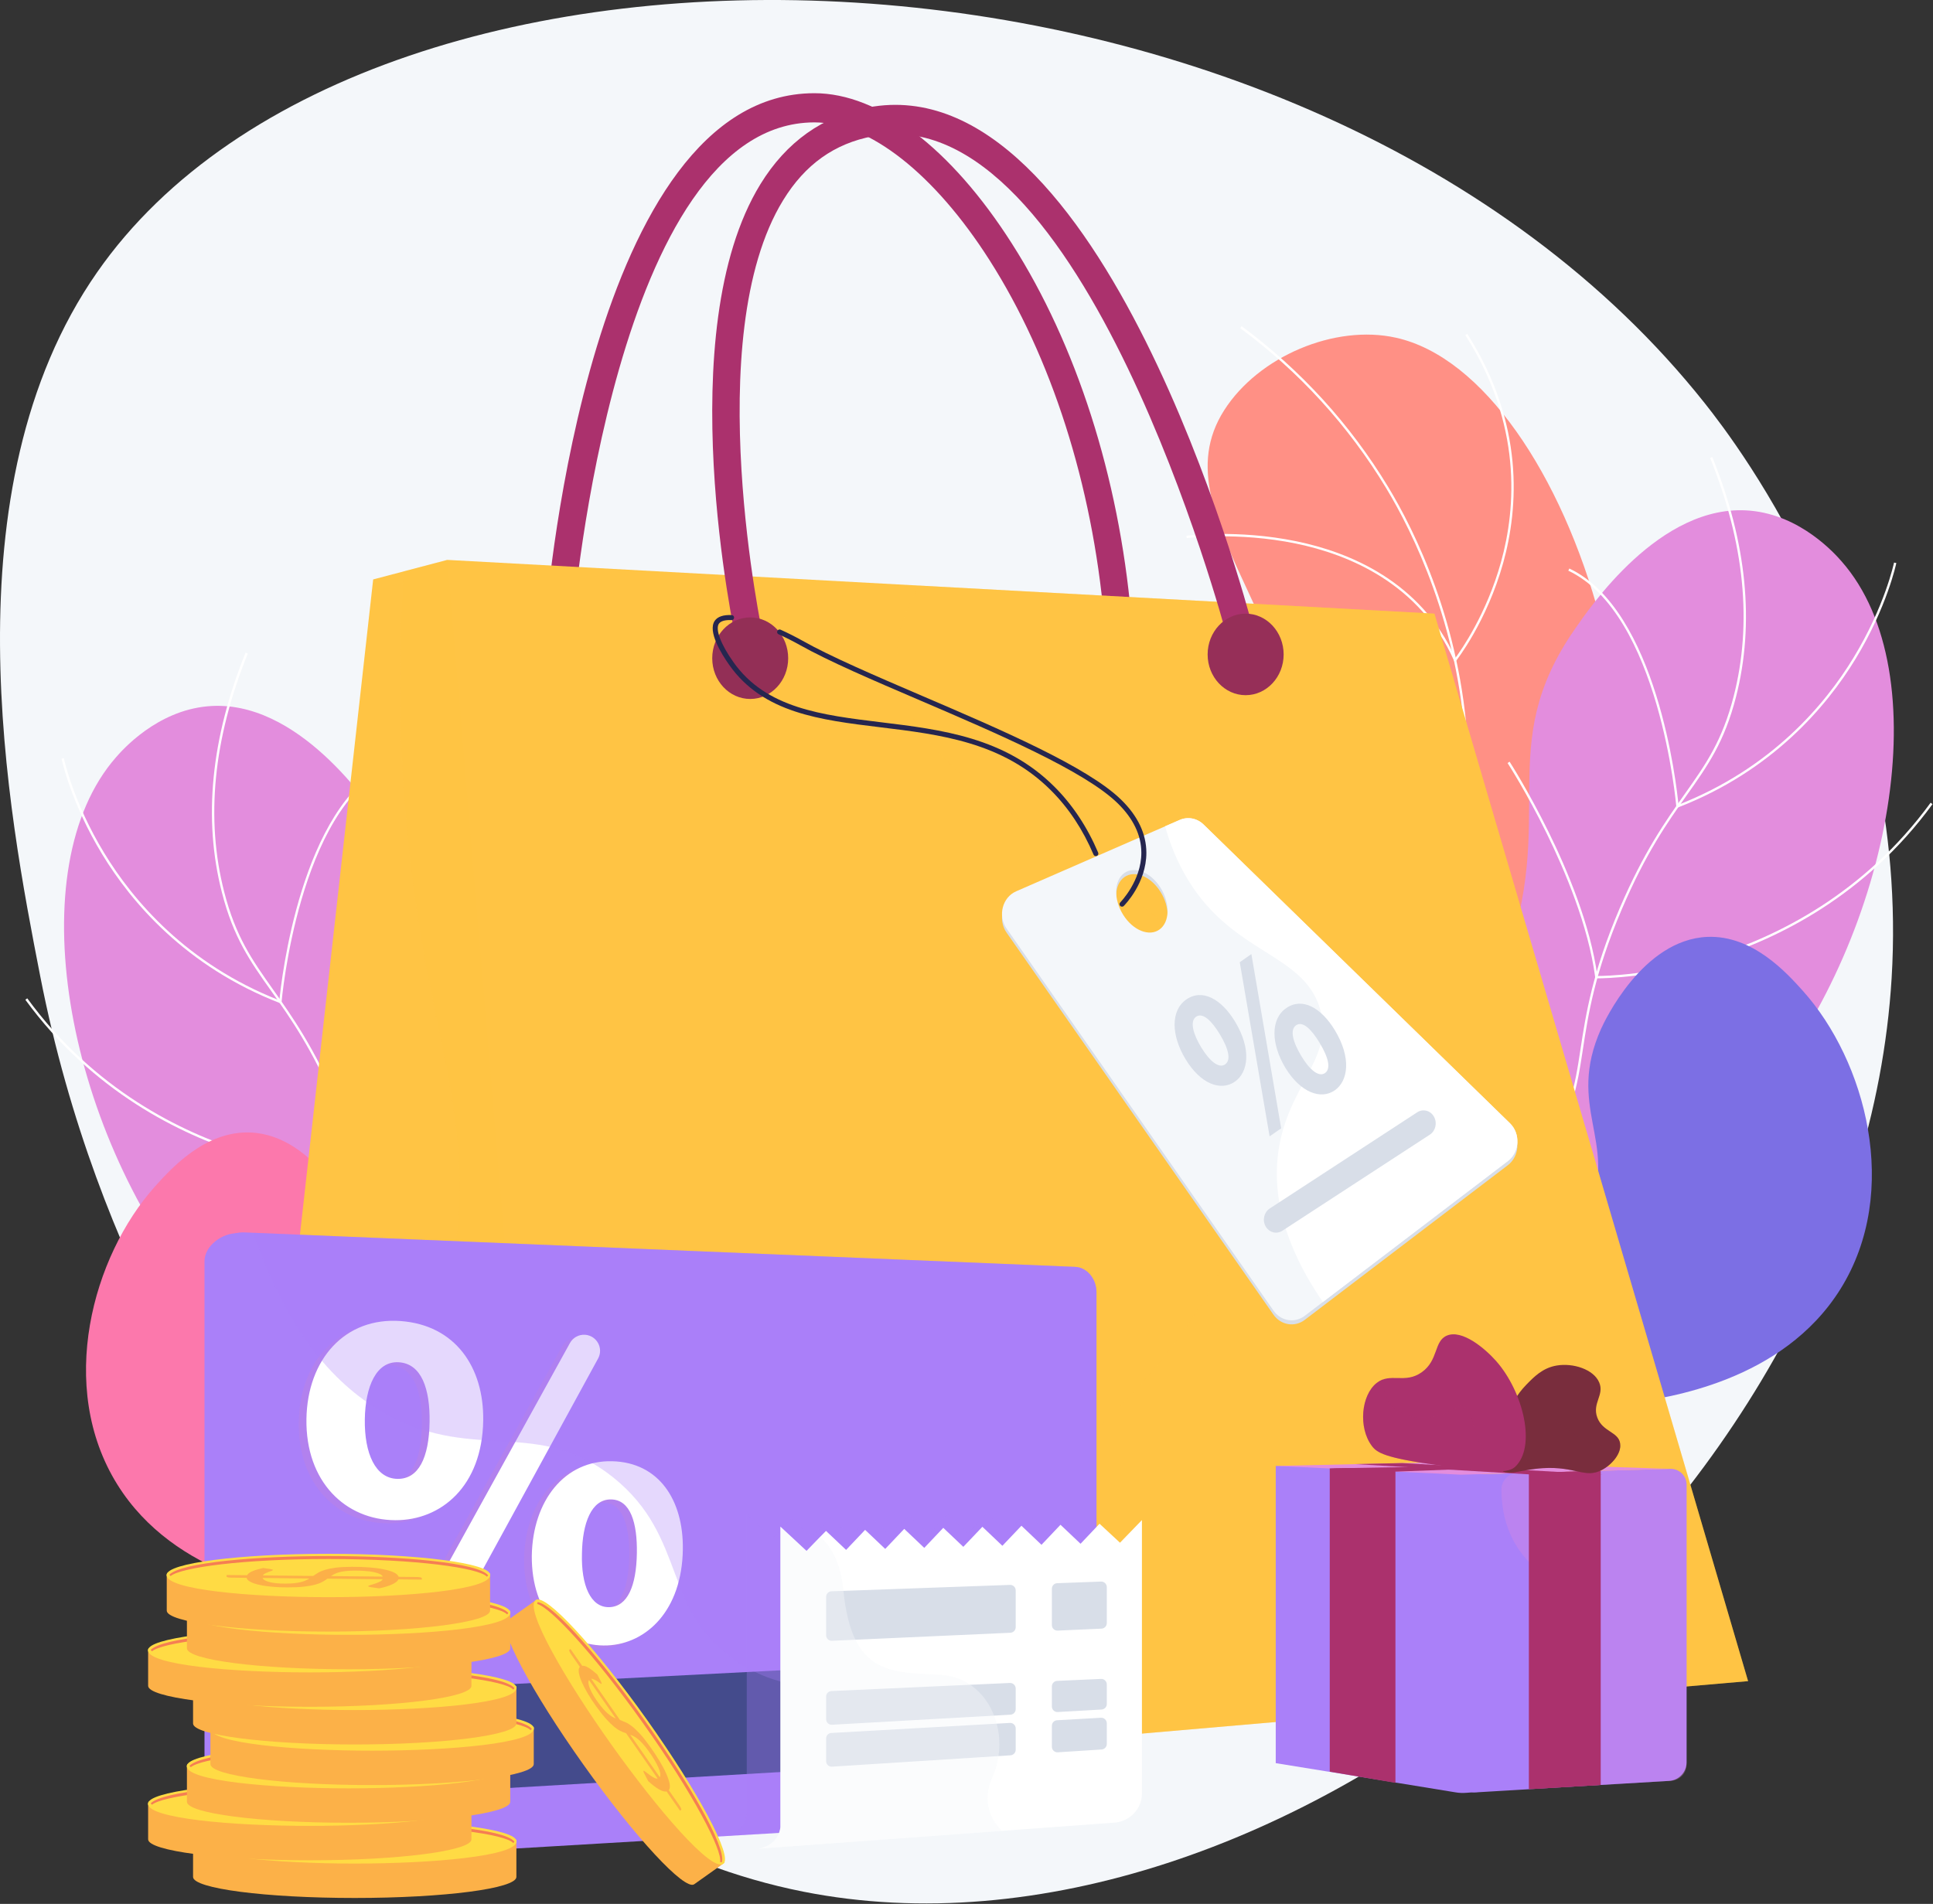 <svg width="2960" height="2916" viewBox="0 0 2960 2916" fill="none" xmlns="http://www.w3.org/2000/svg">
<rect x="0" y="0" width="2960" height="2916" fill="#333333" stroke="none"/>
<path d="M2610.24 617.253C2004.54 -145.647 570.444 -188.247 148.844 416.853C-83.556 750.153 13.544 1248.55 61.444 1494.35C149.644 1946.85 367.044 2238.15 414.444 2299.95C529.644 2449.85 809.444 2814.05 1230.34 2897.35C1949.54 3039.55 2846.94 2315.35 2896.64 1498.25C2925.34 1027.15 2662.64 683.153 2610.24 617.253Z" fill="#F4F7FA"/>
<path d="M2219.24 2477.05C2132.54 2377.75 2019.54 2217.85 1981.94 2003.35C1938.74 1756.85 2034.44 1663.45 2035.94 1379.85C2038.14 975.153 1766.74 797.353 1874.64 628.253C1927.24 545.853 2044.04 496.353 2137.64 517.253C2404.84 576.553 2618.04 1237.45 2397.44 1623.85C2297.64 1798.55 2163.44 1839.65 2114.44 2031.85C2071.04 2201.75 2150.44 2368.15 2219.24 2477.05Z" fill="url(#paint0_linear_4_1815)"/>
<g style="mix-blend-mode:soft-light">
<path d="M2069.54 2197.15C2061.34 2143.25 2057.74 2088.35 2058.84 2033.95C2061.54 1908.95 2088.94 1829.25 2123.74 1728.45C2146.34 1662.95 2171.94 1588.65 2195.14 1487.95C2238.64 1299.55 2249.64 1235.15 2244.14 1141.45C2233.34 955.953 2163.34 815.153 2122.64 747.653C2064.84 652.053 1989.64 569.553 1899.14 502.553L1901.24 499.553C1992.14 566.953 2067.64 649.753 2125.74 745.853C2166.64 813.553 2236.84 954.953 2247.74 1141.25C2253.24 1235.45 2242.24 1299.95 2198.74 1488.75C2175.44 1589.65 2149.74 1664.05 2127.14 1729.65C2092.44 1830.15 2065.14 1909.55 2062.44 2034.05C2061.34 2088.15 2064.94 2142.85 2073.14 2196.65L2069.54 2197.15Z" fill="white"/>
<path d="M2227.74 1014.55L2226.54 1011.85C2174.24 894.053 2065.84 849.253 1984.14 832.453C1895.44 814.253 1818.04 824.053 1817.24 824.153L1816.84 820.552C1817.54 820.452 1895.44 810.553 1984.74 828.953C2066.64 845.753 2175.14 890.453 2228.64 1007.65C2237.44 995.753 2276.34 940.553 2298.54 860.653C2321.64 777.453 2330.84 649.753 2243.84 513.253L2246.84 511.353C2334.64 648.953 2325.24 777.853 2301.94 861.753C2276.74 952.553 2230.04 1011.65 2229.64 1012.25L2227.74 1014.55Z" fill="white"/>
<path d="M2211.44 1437.45C2209.84 1437.45 2208.94 1437.45 2208.94 1437.45L2207.34 1437.35L2207.14 1435.85C2188.44 1306.35 2125.54 1231.75 2076.14 1191.85C2022.54 1148.65 1972.74 1135.95 1972.24 1135.85L1973.14 1132.35C1973.64 1132.45 2024.04 1145.35 2078.24 1188.95C2128.04 1229.05 2191.34 1304.05 2210.54 1433.85C2210.68 1433.85 2210.84 1433.85 2211.04 1433.85C2233.64 1433.85 2440.34 1428.75 2540.34 1249.55L2543.54 1251.35C2487.94 1350.95 2399.84 1396.25 2335.84 1416.75C2274.64 1436.25 2223.14 1437.45 2211.44 1437.45Z" fill="white"/>
<path d="M2195.34 1713.55C2156.54 1713.55 2133.44 1705.55 2133.14 1705.45L2131.84 1705.05L2131.94 1703.75C2133.54 1563.45 1979.34 1400.15 1977.84 1398.55L1980.44 1396.05C1982.04 1397.65 2136.14 1560.95 2135.54 1702.45C2142.54 1704.65 2179.74 1714.75 2235.24 1707.15C2292.04 1699.45 2380.44 1671.05 2478.24 1579.85L2480.74 1582.45C2382.04 1674.45 2292.94 1703.05 2235.44 1710.75C2220.74 1712.75 2207.34 1713.55 2195.34 1713.55Z" fill="white"/>
</g>
<path d="M2025.34 2345.85C1979.74 2273.75 1921.24 2155.85 1938.54 2020.95C1968.64 1785.55 2195.74 1763.35 2302.14 1479.85C2387.94 1251.25 2285.54 1145.05 2411.24 964.053C2432.34 933.753 2541.84 769.653 2680.04 782.153C2758.04 789.153 2810.54 848.953 2820.34 860.153C2969.24 1029.95 2898.94 1424.15 2696.54 1676.45C2580.34 1821.35 2520.54 1815.35 2295.54 2022.25C2163.34 2143.75 2076.74 2264.95 2025.34 2345.85Z" fill="url(#paint1_linear_4_1815)"/>
<g style="mix-blend-mode:soft-light">
<path d="M2038.84 2449.25C1999.04 2247.65 2019.54 2092.25 2099.84 1987.25C2139.14 1935.85 2178.34 1913.75 2219.94 1890.35C2264.54 1865.15 2310.74 1839.25 2358.34 1773.45C2404.54 1709.55 2411.54 1663.95 2420.34 1606.15C2428.34 1554.15 2438.24 1489.45 2480.24 1391.05C2517.14 1304.75 2550.54 1257.55 2580.04 1215.85C2611.94 1170.75 2637.14 1135.15 2654.74 1066.55C2683.54 954.553 2671.44 831.753 2618.64 701.353L2622.04 700.053C2675.04 831.053 2687.24 954.753 2658.34 1067.45C2640.54 1136.65 2615.14 1172.55 2582.94 1217.95C2553.54 1259.45 2520.24 1306.55 2483.54 1392.45C2441.74 1490.45 2431.84 1554.95 2423.94 1606.75C2415.04 1664.95 2408.04 1710.95 2361.24 1775.55C2313.14 1841.95 2266.64 1868.15 2221.74 1893.45C2180.54 1916.65 2141.54 1938.65 2102.74 1989.45C2023.14 2093.55 2002.84 2248.05 2042.44 2448.55L2038.84 2449.25Z" fill="white"/>
<path d="M2567.14 1237.65L2566.94 1235.25C2566.64 1232.25 2541.04 940.152 2401.54 874.052L2403.14 870.752C2537.64 934.552 2567.54 1204.15 2570.24 1232.55C2712.54 1176.75 2794.64 1079.25 2838.44 1007.05C2886.24 928.452 2900.24 862.252 2900.34 861.652L2903.84 862.352C2903.74 863.052 2889.64 929.852 2841.54 1008.95C2797.14 1081.95 2713.94 1180.75 2569.34 1236.75L2567.14 1237.65Z" fill="white"/>
<path d="M2445.84 1498.45C2444.98 1498.45 2444.51 1498.45 2444.44 1498.45H2442.94L2442.74 1496.85C2432.44 1418.75 2396.54 1333.65 2368.24 1276.05C2337.54 1213.55 2308.84 1169.05 2308.54 1168.65L2311.64 1166.65C2311.94 1167.05 2340.64 1211.75 2371.44 1274.45C2399.74 1331.85 2435.44 1416.65 2446.04 1494.85C2457.64 1494.85 2532.04 1493.55 2626.24 1463.95C2720.34 1434.35 2853.94 1369.75 2956.34 1229.45L2959.24 1231.65C2856.24 1372.65 2721.84 1437.75 2627.14 1467.45C2532.14 1497.25 2457.04 1498.45 2445.84 1498.45Z" fill="white"/>
<path d="M2364.64 1879.25C2299.54 1879.25 2261.04 1870.45 2260.14 1870.25L2258.34 1869.85L2258.84 1868.05C2308.04 1700.85 2181.64 1512.45 2180.34 1510.55L2183.34 1508.55C2184.64 1510.35 2311.04 1698.85 2262.84 1867.15C2283.64 1871.45 2474.64 1906.25 2722.44 1795.05L2723.94 1798.35C2576.14 1864.65 2448.34 1879.25 2364.64 1879.25Z" fill="white"/>
</g>
<path d="M1994.84 2281.15C2024.84 2231.95 2076.44 2157.25 2157.04 2083.55C2300.44 1952.35 2392.74 1954.85 2434.04 1853.35C2476.74 1748.15 2398.04 1695.75 2451.74 1575.75C2456.24 1565.75 2514.74 1439.25 2614.34 1434.95C2684.04 1432.05 2736.34 1490.45 2760.94 1517.85C2856.24 1624.25 2911.64 1824.35 2818.44 1974.05C2730.04 2116.05 2552.84 2141.15 2496.44 2148.75C2397.44 2162.15 2361.74 2136.45 2262.24 2152.75C2141.24 2172.55 2050.94 2234.05 1994.84 2281.15Z" fill="url(#paint2_linear_4_1815)"/>
<path d="M972.743 2645.45C1018.34 2573.35 1076.84 2455.45 1059.54 2320.55C1029.44 2085.15 802.343 2062.95 695.943 1779.45C610.143 1550.85 712.543 1444.65 586.843 1263.65C565.743 1233.35 456.243 1069.25 318.043 1081.75C240.043 1088.75 187.543 1148.55 177.743 1159.75C28.843 1329.55 99.143 1723.75 301.543 1976.05C417.743 2120.95 477.543 2114.95 702.543 2321.85C834.743 2443.35 921.343 2564.55 972.743 2645.45Z" fill="url(#paint3_linear_4_1815)"/>
<g style="mix-blend-mode:soft-light">
<path d="M959.244 2748.85L955.643 2748.15C995.243 2547.65 974.944 2393.15 895.344 2289.05C856.544 2238.25 817.644 2216.25 776.344 2193.05C731.444 2167.75 684.944 2141.55 636.844 2075.15C590.044 2010.55 583.044 1964.55 574.144 1906.35C566.244 1854.55 556.344 1790.05 514.544 1692.05C477.844 1606.15 444.544 1559.05 415.144 1517.55C382.944 1472.15 357.544 1436.25 339.844 1367.05C310.844 1254.35 323.044 1130.65 376.044 999.652L379.444 1001.05C326.644 1131.35 314.544 1254.15 343.344 1366.15C360.944 1434.75 386.144 1470.35 418.044 1515.45C447.544 1557.15 480.944 1604.35 517.844 1690.65C559.844 1789.05 569.744 1853.75 577.744 1905.75C586.544 1963.55 593.544 2009.15 639.744 2073.05C687.344 2138.85 733.543 2164.75 778.143 2189.95C819.743 2213.35 858.944 2235.45 898.244 2286.85C978.544 2391.85 999.044 2547.25 959.244 2748.85Z" fill="white"/>
<path d="M430.944 1537.25L428.744 1536.35C284.144 1480.35 200.944 1381.55 156.544 1308.55C108.444 1229.45 94.344 1162.65 94.244 1161.95L97.744 1161.25C97.844 1161.85 111.844 1228.15 159.744 1306.75C203.544 1378.85 285.644 1476.35 427.844 1532.15C430.544 1503.75 460.444 1234.15 595.044 1170.35L596.544 1173.65C457.044 1239.85 431.444 1531.85 431.144 1534.85L430.944 1537.25Z" fill="white"/>
<path d="M552.244 1798.05C541.144 1798.05 466.044 1796.85 370.944 1767.05C276.244 1737.35 141.844 1672.25 38.844 1531.25L41.744 1529.05C144.144 1669.35 277.844 1734.05 372.044 1763.55C466.144 1793.15 540.444 1794.45 552.044 1794.45C562.644 1716.25 598.344 1631.45 626.644 1574.05C657.444 1511.35 686.144 1466.65 686.444 1466.25L689.544 1468.25C689.244 1468.65 660.544 1513.15 629.844 1575.65C601.544 1633.25 565.644 1718.35 555.344 1796.45L555.144 1798.05H553.644C553.577 1798.05 553.11 1798.05 552.244 1798.05Z" fill="white"/>
<path d="M633.444 2178.85C549.744 2178.85 421.944 2164.25 274.144 2097.95L275.644 2094.65C523.444 2205.85 714.444 2171.05 735.244 2166.75C687.044 1998.45 813.444 1809.95 814.744 1808.15L817.744 1810.15C816.444 1812.05 690.044 2000.45 739.244 2167.65L739.744 2169.45L737.944 2169.85C737.044 2170.05 698.444 2178.85 633.444 2178.85Z" fill="white"/>
</g>
<path d="M1003.24 2580.75C973.244 2531.55 921.644 2456.85 841.044 2383.15C697.644 2251.95 605.344 2254.45 564.044 2152.95C521.344 2047.75 600.044 1995.35 546.344 1875.35C541.844 1865.35 483.344 1738.85 383.744 1734.55C314.044 1731.65 261.744 1790.05 237.144 1817.45C141.844 1923.85 86.444 2123.95 179.644 2273.65C268.044 2415.65 445.244 2440.75 501.644 2448.35C600.644 2461.75 636.344 2436.05 735.844 2452.35C856.844 2472.15 947.144 2533.65 1003.24 2580.75Z" fill="url(#paint4_linear_4_1815)"/>
<path d="M1713.44 967.853C1712.78 967.92 1712.11 967.953 1711.44 967.953C1700.84 967.953 1691.74 959.353 1690.74 947.753C1672.44 742.353 1610.14 547.153 1515.14 398.253C1430.94 266.253 1330.84 187.453 1247.14 187.453C1247.01 187.453 1246.91 187.453 1246.84 187.453C941.943 188.153 878.143 939.953 877.543 947.553C876.543 959.853 866.543 968.953 855.043 967.953C843.543 966.853 835.043 956.053 836.043 943.753C838.643 911.053 903.943 143.453 1246.74 142.753C1246.88 142.753 1247.01 142.753 1247.14 142.753C1346.04 142.753 1456.24 226.653 1549.44 372.953C1648.44 528.053 1713.24 730.653 1732.14 943.553C1733.24 955.853 1724.84 966.753 1713.44 967.853Z" fill="url(#paint5_linear_4_1815)"/>
<path d="M441.243 2515.35L842.643 2733.55L1085.74 1932.05L685.043 857.553L571.443 887.453L399.043 2430.65C395.143 2465.65 412.043 2499.45 441.243 2515.35Z" fill="url(#paint6_linear_4_1815)"/>
<path style="mix-blend-mode:multiply" opacity="0.3" d="M1085.74 1932.05L685.043 857.553L618.043 875.253C608.743 1018.65 612.843 1136.75 619.143 1222.75C646.043 1588.55 735.243 1690.35 692.043 1945.55C656.043 2157.75 577.643 2186.55 584.443 2329.35C591.943 2484.85 692.943 2615.05 812.943 2717.45L842.643 2733.55L1085.74 1932.05Z" fill="url(#paint7_linear_4_1815)"/>
<path d="M685.043 857.553L2196.54 939.853L2676.84 2574.85L842.643 2733.55L685.043 857.553Z" fill="url(#paint8_linear_4_1815)"/>
<g style="mix-blend-mode:multiply" opacity="0.3">
<path d="M2196.54 939.853L1408.24 896.953C1394.94 917.853 1377.34 951.953 1374.04 995.353C1354.64 1252.45 1885.14 1335.65 1932.64 1651.15C1968.84 1891.35 1746.14 2168.55 1547.54 2292.05C1338.24 2422.15 1196.44 2356.25 1054.94 2500.75C992.744 2564.15 954.844 2643.55 932.344 2725.85L2676.84 2574.85L2196.54 939.853Z" fill="url(#paint9_linear_4_1815)"/>
</g>
<path d="M1148.64 1004.75C1139.24 1004.75 1130.64 997.753 1128.44 987.453C1124.14 968.053 1025.84 507.853 1164.44 282.053C1204.24 217.353 1259.74 177.753 1329.44 164.553C1687.84 96.753 1908.54 923.453 1917.74 958.753C1920.84 970.553 1914.34 982.953 1903.34 986.253C1892.24 989.653 1880.74 982.653 1877.64 970.853C1875.44 962.553 1658.24 147.653 1336.74 208.653C1277.84 219.753 1232.84 251.853 1199.24 306.653C1070.34 516.553 1167.94 972.653 1168.94 977.253C1171.54 989.253 1164.64 1001.35 1153.44 1004.15C1151.84 1004.55 1150.24 1004.75 1148.64 1004.75Z" fill="url(#paint10_linear_4_1815)"/>
<path d="M1206.94 1008.15C1206.94 1042.65 1180.94 1070.55 1148.84 1070.55C1116.64 1070.55 1090.64 1042.65 1090.64 1008.15C1090.64 973.652 1116.64 945.652 1148.84 945.652C1180.94 945.652 1206.94 973.652 1206.94 1008.15Z" fill="url(#paint11_linear_4_1815)"/>
<path d="M1965.64 1002.35C1965.64 1036.85 1939.54 1064.75 1907.44 1064.75C1875.34 1064.75 1849.24 1036.85 1849.24 1002.35C1849.24 967.854 1875.34 939.854 1907.44 939.854C1939.54 939.854 1965.64 967.854 1965.64 1002.35Z" fill="url(#paint12_linear_4_1815)"/>
<path fill-rule="evenodd" clip-rule="evenodd" d="M2308.94 1784.65L1997.94 2021.55C1982.54 2033.25 1961.34 2029.65 1950.04 2013.55L1541.34 1428.35C1527.64 1408.75 1534.94 1380.65 1556.04 1371.45L1806.44 1262.05C1818.84 1256.65 1833.04 1259.35 1842.94 1269.05L2312.14 1726.55C2328.64 1742.65 2327.04 1770.85 2308.94 1784.65ZM1777.14 1366.05C1762.24 1342.15 1737.34 1332.05 1721.54 1343.55C1705.74 1354.95 1704.94 1383.55 1719.94 1407.35C1734.84 1431.25 1759.74 1441.25 1775.54 1429.85C1791.34 1418.45 1792.14 1389.85 1777.14 1366.05Z" fill="#D8DEE8"/>
<path fill-rule="evenodd" clip-rule="evenodd" d="M2308.94 1778.35L1997.94 2015.35C1982.54 2027.05 1961.34 2023.45 1950.04 2007.25L1541.34 1422.15C1527.64 1402.55 1534.94 1374.35 1556.04 1365.15L1806.44 1255.85C1818.84 1250.45 1833.04 1253.15 1842.94 1262.75L2312.14 1720.35C2328.64 1736.35 2327.04 1764.65 2308.94 1778.35ZM1777.14 1359.75C1762.24 1335.95 1737.34 1325.85 1721.54 1337.25C1705.74 1348.65 1704.94 1377.25 1719.94 1401.15C1734.84 1424.95 1759.74 1435.05 1775.54 1423.65C1791.34 1412.25 1792.14 1383.65 1777.14 1359.75Z" fill="#F4F7FA"/>
<path d="M1678.04 1311.25C1676.54 1311.25 1675.14 1310.35 1674.54 1308.95C1658.24 1270.55 1636.34 1237.45 1609.34 1210.55C1535.44 1136.65 1439.94 1125.05 1347.54 1113.85C1255.64 1102.65 1168.84 1092.05 1117.04 1018.95C1103.94 1000.45 1083.54 966.954 1094.44 950.854C1098.84 944.454 1107.64 941.454 1120.44 942.054C1122.64 942.154 1124.24 943.954 1124.14 946.054C1124.04 948.254 1122.24 949.854 1120.14 949.754C1113.24 949.454 1104.34 950.154 1100.84 955.254C1095.04 963.754 1103.84 987.054 1123.34 1014.45C1173.24 1084.85 1258.34 1095.15 1348.54 1106.15C1442.14 1117.55 1538.94 1129.35 1614.74 1205.05C1642.44 1232.75 1664.94 1266.65 1681.64 1305.95C1682.44 1307.85 1681.54 1310.15 1679.54 1310.95C1679.08 1311.15 1678.58 1311.25 1678.04 1311.25Z" fill="#26264F"/>
<path d="M1718.14 1388.65C1717.14 1388.65 1716.14 1388.35 1715.44 1387.55C1713.94 1386.05 1713.94 1383.65 1715.44 1382.15C1715.74 1381.75 1747.84 1349.25 1747.74 1305.95C1747.64 1279.25 1735.54 1253.95 1711.74 1230.55C1661.24 1180.95 1527.24 1123.55 1409.14 1072.85C1336.94 1041.95 1268.84 1012.75 1224.14 987.553C1213.94 981.853 1203.24 976.453 1192.24 971.453C1190.24 970.653 1189.44 968.353 1190.34 966.353C1191.14 964.453 1193.44 963.553 1195.34 964.453C1206.64 969.553 1217.54 975.053 1227.94 980.853C1272.24 1005.85 1340.24 1034.95 1412.14 1065.85C1530.94 1116.75 1665.54 1174.45 1717.04 1225.05C1742.44 1249.95 1755.34 1277.15 1755.44 1305.95C1755.54 1352.55 1722.24 1386.15 1720.84 1387.55C1720.14 1388.35 1719.14 1388.65 1718.14 1388.65Z" fill="#26264F"/>
<path d="M2312.14 1720.35L1842.94 1262.75C1833.04 1253.15 1818.84 1250.45 1806.44 1255.85L1784.14 1265.55C1790.04 1286.85 1798.74 1310.75 1812.04 1335.15C1881.34 1462.35 1995.14 1456.85 2021.34 1545.05C2044.64 1623.15 1966.54 1665.15 1956.24 1774.85C1951.14 1829.65 1962.84 1902.55 2025.74 1994.15L2308.94 1778.35C2327.04 1764.65 2328.64 1736.35 2312.14 1720.35Z" fill="white"/>
<path fill-rule="evenodd" clip-rule="evenodd" d="M1891.14 1564.55C1916.84 1607.05 1911.44 1642.35 1891.04 1656.65C1869.44 1671.65 1838.44 1660.45 1815.44 1622.25C1793.44 1586.05 1792.34 1547.75 1816.54 1530.85C1840.94 1513.85 1870.14 1529.95 1891.14 1564.55ZM1839.24 1603.85C1852.14 1625.15 1866.34 1636.95 1875.94 1630.25C1885.34 1623.75 1881.64 1606.75 1867.84 1583.95C1855.34 1563.35 1841.74 1550.15 1831.54 1557.25C1821.74 1564.15 1826.94 1583.55 1839.24 1603.85ZM1944.14 1740.45L1898.44 1473.75L1916.24 1461.25L1961.84 1728.15L1944.14 1740.45ZM2044.04 1577.85C2069.74 1620.35 2064.44 1655.65 2043.94 1669.95C2022.64 1684.75 1991.64 1673.55 1968.34 1635.55C1946.44 1599.25 1945.24 1560.95 1969.44 1544.15C1993.84 1527.05 2023.04 1543.15 2044.04 1577.85ZM1992.44 1616.95C2005.04 1638.35 2019.34 1650.15 2028.94 1643.55C2038.24 1636.95 2034.54 1620.05 2020.74 1597.25C2008.24 1576.55 1994.94 1563.25 1984.64 1570.35C1974.64 1577.35 1980.14 1596.65 1992.44 1616.95Z" fill="#D8DEE8"/>
<path d="M1953.94 1887.95C1947.74 1887.95 1941.54 1884.55 1938.04 1878.35C1932.74 1868.95 1935.54 1856.65 1944.34 1850.95L2170.24 1703.55C2179.04 1697.85 2190.54 1700.85 2195.84 1710.35C2201.14 1719.75 2198.34 1732.05 2189.64 1737.75L1963.64 1885.05C1960.64 1887.05 1957.24 1887.95 1953.94 1887.95Z" fill="#D8DEE8"/>
<path d="M1655.74 2739.55C1655.74 2760.05 1641.14 2777.75 1623.34 2778.85L363.944 2855.75C340.144 2857.15 313.144 2836.95 313.144 2813.15V1931.75C313.144 1907.95 340.744 1887.85 364.644 1888.85L1623.34 1942.75C1641.14 1943.45 1655.74 1960.85 1655.74 1981.35V2739.55Z" fill="url(#paint13_linear_4_1815)"/>
<path d="M1679.04 2741.05C1679.04 2761.65 1664.44 2779.35 1646.44 2780.45L373.643 2855.85C349.743 2857.35 330.043 2838.85 330.043 2814.95V1929.35C330.043 1905.35 349.743 1886.55 373.643 1887.55L1646.44 1940.35C1664.44 1941.05 1679.04 1958.55 1679.04 1979.15V2741.05Z" fill="url(#paint14_linear_4_1815)"/>
<path d="M1679.04 2533.45L330.043 2602.65V2764.85L1679.04 2685.65V2533.45Z" fill="url(#paint15_linear_4_1815)"/>
<g style="mix-blend-mode:multiply" opacity="0.1">
<path fill-rule="evenodd" clip-rule="evenodd" d="M728.144 2180.45C726.644 2281.05 663.744 2333.35 593.644 2333.05C517.244 2332.75 456.044 2274.25 457.544 2178.15C458.844 2086.75 516.444 2021.65 602.044 2027.95C685.044 2034.15 729.444 2098.25 728.144 2180.45ZM546.944 2178.45C546.144 2230.95 563.244 2269.15 596.844 2269.75C629.144 2270.35 645.244 2237.45 646.044 2182.35C646.844 2132.55 634.044 2093.25 598.744 2091.15C564.444 2089.15 547.644 2128.25 546.944 2178.45ZM617.744 2502.05L860.944 2061.75C865.644 2053.35 874.744 2048.35 884.344 2049.05C902.144 2050.45 912.644 2069.75 904.044 2085.45L663.544 2525.65C659.444 2533.15 651.644 2538.05 643.044 2538.45L640.344 2538.55C621.144 2539.35 608.444 2518.85 617.744 2502.05ZM1033.84 2377.95C1032.44 2471.15 978.444 2522.15 918.444 2524.85C853.944 2527.65 801.944 2476.25 802.644 2387.65C803.844 2303.35 852.944 2240.75 925.944 2242.75C997.044 2244.65 1035.04 2301.85 1033.84 2377.95ZM879.444 2384.05C878.044 2432.55 892.644 2467.05 921.344 2466.15C948.944 2465.35 962.744 2434.25 963.544 2383.35C964.244 2337.25 953.944 2301.55 923.844 2301.25C893.844 2300.85 880.144 2337.75 879.444 2384.05Z" fill="url(#paint16_linear_4_1815)"/>
</g>
<path fill-rule="evenodd" clip-rule="evenodd" d="M739.943 2175.75C738.343 2276.35 675.443 2328.65 605.343 2328.35C529.043 2328.05 467.843 2269.55 469.243 2173.45C470.643 2082.05 528.243 2016.95 613.743 2023.35C696.743 2029.55 741.143 2093.55 739.943 2175.75ZM558.643 2173.75C557.843 2226.25 575.043 2264.45 608.543 2265.05C640.943 2265.65 657.043 2232.75 657.843 2177.65C658.543 2127.85 645.843 2088.55 610.543 2086.45C576.243 2084.45 559.443 2123.55 558.643 2173.75ZM629.543 2497.35L872.743 2057.05C877.343 2048.65 886.443 2043.65 896.043 2044.35C913.943 2045.75 924.443 2065.05 915.843 2080.75L675.343 2520.95C671.243 2528.45 663.443 2533.35 654.843 2533.75L652.143 2533.85C632.943 2534.65 620.243 2514.15 629.543 2497.35ZM1045.64 2373.25C1044.24 2466.45 990.143 2517.45 930.243 2520.15C865.743 2522.95 813.743 2471.55 814.343 2382.95C815.643 2298.65 864.743 2236.05 937.743 2238.05C1008.74 2239.95 1046.74 2297.15 1045.64 2373.25ZM891.143 2379.35C889.743 2427.85 904.343 2462.35 933.043 2461.55C960.643 2460.75 974.443 2429.65 975.243 2378.65C975.943 2332.65 965.643 2296.85 935.543 2296.55C905.543 2296.15 891.843 2333.05 891.143 2379.35Z" fill="white"/>
<path style="mix-blend-mode:multiply" opacity="0.3" d="M1646.44 1940.35L388.344 1888.15C445.144 2056.35 526.444 2131.65 596.344 2168.55C729.244 2238.75 824.644 2171.65 938.644 2262.55C1055.54 2355.85 1011.04 2470.95 1134.24 2548.45C1226.84 2606.75 1286.54 2563.45 1382.54 2616.15C1453.64 2655.25 1498.14 2721.35 1526.54 2787.55L1646.44 2780.45C1664.44 2779.35 1679.04 2761.65 1679.04 2741.05V1979.15C1679.04 1958.55 1664.44 1941.05 1646.44 1940.35Z" fill="url(#paint17_linear_4_1815)"/>
<path style="mix-blend-mode:multiply" opacity="0.3" d="M1661.34 2343.35L1630.64 2314.25L1601.54 2344.95L1570.84 2315.85L1541.74 2346.55L1511.04 2317.35L1481.84 2348.05L1451.14 2318.95L1422.04 2349.65L1391.34 2320.55L1362.24 2351.25L1331.54 2322.05L1302.44 2352.75L1271.74 2323.65L1242.54 2354.35L1211.84 2325.25L1182.74 2355.95L1143.54 2318.75C1143.54 2333.55 1143.54 2778.55 1143.54 2778.55C1143.54 2778.55 1141.94 2804.95 1110.04 2811.85L1653.04 2772.05C1659.24 2771.55 1665.04 2769.85 1670.24 2767.15C1675.74 2760.05 1679.04 2750.85 1679.04 2741.05V2324.75L1661.34 2343.35Z" fill="url(#paint18_linear_4_1815)"/>
<path d="M1748.64 2328.15V2747.05C1748.64 2770.35 1730.04 2789.85 1706.74 2791.55L1534.54 2804.15L1162.54 2831.35C1194.44 2824.45 1195.04 2798.05 1195.04 2798.05C1195.04 2798.05 1195.04 2353.05 1195.04 2338.25L1235.04 2375.45L1256.04 2353.75L1264.84 2344.75L1295.64 2373.85L1324.74 2343.15L1355.54 2372.35L1384.64 2341.65L1415.34 2370.75L1444.44 2340.05L1475.14 2369.15L1504.34 2338.45L1534.94 2367.55L1564.14 2336.85L1594.84 2366.05L1623.94 2335.35L1654.64 2364.45L1683.74 2333.75L1715.04 2362.85L1748.64 2328.15Z" fill="white"/>
<path d="M1685.94 2571.45L1618.84 2574.45C1614.34 2574.65 1610.74 2578.35 1610.74 2582.85V2613.65C1610.74 2618.55 1614.84 2622.45 1619.64 2622.15L1686.84 2618.35C1691.34 2618.05 1694.84 2614.35 1694.84 2609.95V2579.85C1694.84 2575.05 1690.74 2571.15 1685.94 2571.45Z" fill="#D8DEE8"/>
<path d="M1685.84 2630.95L1618.74 2634.75C1614.24 2634.95 1610.74 2638.75 1610.74 2643.15V2675.35C1610.74 2680.25 1614.84 2684.15 1619.74 2683.85L1686.84 2679.55C1691.34 2679.25 1694.84 2675.55 1694.84 2671.05V2639.45C1694.84 2634.55 1690.74 2630.65 1685.84 2630.95Z" fill="#D8DEE8"/>
<path d="M1694.84 2485.95V2430.85C1694.84 2426.05 1690.84 2422.25 1686.04 2422.35L1618.94 2424.85C1614.34 2424.95 1610.74 2428.75 1610.74 2433.25V2489.05C1610.74 2493.85 1614.74 2497.65 1619.54 2497.45L1686.74 2494.45C1691.24 2494.25 1694.84 2490.55 1694.84 2485.95Z" fill="#D8DEE8"/>
<path d="M1546.44 2577.65L1273.04 2590.05C1268.54 2590.25 1265.04 2593.95 1265.04 2598.45V2633.15C1265.04 2638.05 1269.04 2641.85 1273.94 2641.65L1547.34 2626.25C1551.84 2625.95 1555.34 2622.25 1555.34 2617.75V2586.15C1555.34 2581.35 1551.24 2577.45 1546.44 2577.65Z" fill="#D8DEE8"/>
<path d="M1546.34 2638.85L1272.94 2654.25C1268.54 2654.45 1265.04 2658.15 1265.04 2662.65V2697.45C1265.04 2702.35 1269.14 2706.15 1273.94 2705.85L1547.34 2688.45C1551.84 2688.15 1555.34 2684.45 1555.34 2679.95V2647.25C1555.34 2642.45 1551.24 2638.55 1546.34 2638.85Z" fill="#D8DEE8"/>
<path d="M1555.34 2492.25V2435.85C1555.34 2431.05 1551.34 2427.25 1546.54 2427.45L1273.14 2437.25C1268.64 2437.45 1265.04 2441.15 1265.04 2445.75V2504.65C1265.04 2509.45 1269.04 2513.25 1273.84 2513.05L1547.24 2500.75C1551.74 2500.55 1555.34 2496.75 1555.34 2492.25Z" fill="#D8DEE8"/>
<g style="mix-blend-mode:multiply" opacity="0.4">
<path d="M1534.24 2804.15L1162.44 2831.35C1194.24 2824.45 1195.04 2798.05 1195.04 2798.05C1195.04 2798.05 1195.04 2353.05 1195.04 2338.25L1235.04 2375.45L1256.04 2353.75C1273.54 2369.55 1287.54 2394.95 1291.44 2435.25C1304.44 2569.15 1367.24 2560.35 1441.34 2565.35C1515.34 2570.45 1549.44 2656.15 1519.54 2722.35C1506.14 2752.05 1511.54 2781.85 1534.24 2804.15Z" fill="#F4F7FA"/>
</g>
<path d="M295.644 2819.85V2874.75C295.644 2892.55 406.444 2906.95 543.144 2906.95C679.944 2906.95 790.744 2892.55 790.744 2874.75V2819.85H295.644Z" fill="url(#paint19_linear_4_1815)"/>
<path d="M790.744 2819.85C790.744 2837.65 679.944 2852.05 543.144 2852.05C406.444 2852.05 295.644 2837.65 295.644 2819.85C295.644 2802.15 406.444 2787.75 543.144 2787.75C679.944 2787.75 790.744 2802.15 790.744 2819.85Z" fill="url(#paint20_linear_4_1815)"/>
<path d="M543.143 2854.25C422.143 2854.25 295.443 2842.65 295.443 2820.35C295.443 2819.15 295.943 2816.95 297.143 2816.95C298.343 2816.95 297.843 2818.65 297.843 2819.85C297.843 2834.05 398.643 2849.75 543.143 2849.75C687.743 2849.75 788.543 2834.05 788.543 2819.85C788.543 2818.65 788.743 2817.55 789.943 2817.55C791.143 2817.55 790.943 2819.15 790.943 2820.35C790.943 2842.65 664.243 2854.25 543.143 2854.25Z" fill="url(#paint21_linear_4_1815)"/>
<path fill-rule="evenodd" clip-rule="evenodd" d="M519.843 2821.65C522.243 2819.99 524.81 2818.32 527.543 2816.65C530.343 2815.05 533.843 2813.55 538.243 2812.25C542.576 2810.92 548.01 2809.85 554.543 2809.05C561.076 2808.19 569.21 2807.75 578.943 2807.75C588.543 2807.69 597.543 2807.99 605.943 2808.65C614.277 2809.32 621.643 2810.29 628.043 2811.55C634.443 2812.89 639.643 2814.49 643.643 2816.35C647.643 2818.29 650.01 2820.49 650.743 2822.95L678.643 2823.25C680.643 2823.25 682.41 2823.42 683.943 2823.75C685.477 2824.09 686.243 2824.49 686.243 2824.95V2827.25L650.443 2826.95C649.177 2829.75 645.977 2832.32 640.843 2834.65C635.71 2836.99 629.143 2838.99 621.143 2840.65L608.143 2838.85C606.943 2838.72 605.976 2838.49 605.243 2838.15C604.51 2837.89 604.143 2837.59 604.143 2837.25C604.143 2836.85 605.143 2836.35 607.143 2835.75C609.21 2835.22 611.51 2834.52 614.043 2833.65C616.576 2832.85 619.043 2831.89 621.443 2830.75C623.91 2829.62 625.543 2828.25 626.343 2826.65L541.843 2825.85C539.577 2827.45 537.077 2829.05 534.343 2830.65C531.543 2832.19 527.877 2833.59 523.343 2834.85C518.81 2836.12 513.143 2837.15 506.343 2837.95C499.543 2838.75 491.043 2839.15 480.643 2839.25C472.91 2839.25 465.343 2838.95 457.943 2838.35C450.61 2837.69 444.043 2836.75 438.243 2835.55C432.576 2834.29 427.877 2832.75 424.143 2830.95C420.477 2829.09 418.443 2826.95 418.043 2824.55L395.043 2824.35C393.043 2824.35 391.243 2824.19 389.643 2823.85C388.043 2823.52 387.243 2823.12 387.243 2822.65V2820.35L418.643 2820.65C419.977 2818.25 422.843 2816.15 427.243 2814.35C431.576 2812.55 436.877 2810.95 443.143 2809.55L453.643 2810.95C456.843 2811.42 458.443 2811.95 458.443 2812.55C458.443 2812.89 457.777 2813.29 456.443 2813.75C455.11 2814.22 453.543 2814.79 451.743 2815.45C449.943 2816.12 448.21 2816.92 446.543 2817.85C444.81 2818.72 443.51 2819.75 442.643 2820.95L519.843 2821.65ZM442.443 2824.75C443.11 2826.22 444.51 2827.52 446.643 2828.65C448.777 2829.72 451.443 2830.62 454.643 2831.35C457.843 2832.02 461.41 2832.52 465.343 2832.85C469.343 2833.19 473.51 2833.35 477.843 2833.35C482.977 2833.29 487.41 2833.05 491.143 2832.65C494.943 2832.25 498.277 2831.69 501.143 2830.95C504.01 2830.29 506.51 2829.49 508.643 2828.55C510.71 2827.62 512.61 2826.59 514.343 2825.45L442.443 2824.75ZM626.543 2822.75C625.943 2821.22 624.443 2819.85 622.043 2818.65C619.643 2817.52 616.577 2816.59 612.843 2815.85C609.11 2815.05 604.777 2814.45 599.843 2814.05C594.91 2813.65 589.476 2813.49 583.543 2813.55C578.243 2813.55 573.643 2813.75 569.843 2814.25C566.043 2814.72 562.71 2815.32 559.843 2816.05C557.043 2816.75 554.643 2817.65 552.743 2818.65C550.743 2819.65 548.91 2820.75 547.243 2821.95L626.543 2822.75Z" fill="#FCB048"/>
<path d="M543.243 2791.25C432.843 2791.25 317.943 2800.95 299.543 2819.75C300.276 2820.42 300.943 2821.12 301.543 2821.85C317.043 2808.85 411.943 2795.65 543.243 2795.65C677.843 2795.65 774.343 2809.45 785.943 2822.85C786.543 2822.12 787.176 2821.42 787.843 2820.75C772.643 2801.35 655.543 2791.25 543.243 2791.25Z" fill="url(#paint22_linear_4_1815)"/>
<path d="M226.844 2762.25V2817.15C226.844 2834.85 337.644 2849.25 474.344 2849.25C611.044 2849.25 721.944 2834.85 721.944 2817.15V2762.25H226.844Z" fill="url(#paint23_linear_4_1815)"/>
<path d="M721.944 2762.25C721.944 2779.95 611.044 2794.35 474.344 2794.35C337.644 2794.35 226.844 2779.95 226.844 2762.25C226.844 2744.45 337.644 2730.05 474.344 2730.05C611.044 2730.05 721.944 2744.45 721.944 2762.25Z" fill="url(#paint24_linear_4_1815)"/>
<path d="M474.344 2796.55C353.244 2796.55 226.644 2784.95 226.644 2762.65C226.644 2761.45 227.144 2759.25 228.344 2759.25C229.544 2759.25 229.044 2760.95 229.044 2762.25C229.044 2776.35 329.744 2792.15 474.344 2792.15C618.944 2792.15 719.744 2776.35 719.744 2762.25C719.744 2760.95 719.943 2759.85 721.143 2759.85C722.343 2759.85 722.044 2761.45 722.044 2762.65C722.044 2784.95 595.444 2796.55 474.344 2796.55Z" fill="url(#paint25_linear_4_1815)"/>
<path fill-rule="evenodd" clip-rule="evenodd" d="M450.943 2763.95C453.41 2762.29 456.01 2760.65 458.743 2759.05C461.543 2757.35 465.043 2755.95 469.343 2754.55C473.743 2753.29 479.21 2752.22 485.743 2751.35C492.277 2750.55 500.41 2750.12 510.143 2750.05C519.743 2749.99 528.743 2750.29 537.143 2750.95C545.477 2751.62 552.843 2752.59 559.243 2753.85C565.643 2755.19 570.843 2756.82 574.843 2758.75C578.777 2760.62 581.143 2762.79 581.943 2765.25L609.843 2765.55C611.843 2765.55 613.61 2765.72 615.143 2766.05C616.677 2766.39 617.443 2766.79 617.443 2767.25V2769.55L581.643 2769.25C580.377 2772.05 577.177 2774.62 572.043 2776.95C566.91 2779.29 560.343 2781.32 552.343 2783.05L539.343 2781.15C538.143 2781.02 537.177 2780.82 536.443 2780.55C535.71 2780.29 535.343 2779.99 535.343 2779.65C535.343 2779.19 536.343 2778.69 538.343 2778.15C540.343 2777.55 542.61 2776.82 545.143 2775.95C547.677 2775.15 550.177 2774.19 552.643 2773.05C555.11 2771.92 556.743 2770.55 557.543 2768.95L472.943 2768.15C470.743 2769.75 468.277 2771.35 465.543 2772.95C462.743 2774.55 459.077 2775.99 454.543 2777.25C450.01 2778.52 444.343 2779.52 437.543 2780.25C430.743 2781.05 422.143 2781.45 411.843 2781.55C404.11 2781.55 396.543 2781.25 389.143 2780.65C381.743 2780.05 375.177 2779.12 369.443 2777.85C363.71 2776.59 359.01 2775.05 355.343 2773.25C351.677 2771.39 349.643 2769.25 349.243 2766.85L326.243 2766.65C324.243 2766.65 322.443 2766.49 320.843 2766.15C319.243 2765.89 318.443 2765.49 318.443 2764.95V2762.65L349.843 2762.95C351.177 2760.55 354.01 2758.45 358.343 2756.65C362.743 2754.85 368.077 2753.25 374.343 2751.85L384.843 2753.25C387.977 2753.72 389.543 2754.25 389.543 2754.85C389.61 2755.19 388.977 2755.59 387.643 2756.05C386.31 2756.59 384.743 2757.19 382.943 2757.85C381.143 2758.52 379.377 2759.29 377.643 2760.15C375.977 2761.09 374.71 2762.12 373.843 2763.25L450.943 2763.95ZM373.543 2767.05C374.21 2768.59 375.61 2769.89 377.743 2770.95C379.877 2772.02 382.543 2772.92 385.743 2773.65C388.877 2774.32 392.443 2774.82 396.443 2775.15C400.443 2775.49 404.61 2775.65 408.943 2775.65C414.01 2775.65 418.443 2775.42 422.243 2774.95C426.043 2774.55 429.377 2774.02 432.243 2773.35C435.11 2772.62 437.577 2771.79 439.643 2770.85C441.777 2769.92 443.71 2768.89 445.443 2767.75L373.543 2767.05ZM557.643 2765.05C556.977 2763.52 555.443 2762.19 553.043 2761.05C550.643 2759.85 547.61 2758.89 543.943 2758.15C540.21 2757.35 535.877 2756.75 530.943 2756.35C526.01 2756.02 520.543 2755.85 514.543 2755.85C509.243 2755.85 504.743 2756.15 500.943 2756.55C497.077 2757.02 493.743 2757.62 490.943 2758.35C488.143 2759.15 485.743 2760.05 483.843 2761.05C481.843 2762.05 480.01 2763.12 478.343 2764.25L557.643 2765.05Z" fill="#FCB048"/>
<path d="M474.443 2733.55C364.043 2733.55 249.043 2743.25 230.743 2762.05C231.41 2762.72 232.076 2763.42 232.743 2764.15C248.243 2751.15 343.143 2737.95 474.443 2737.95C609.043 2737.95 705.443 2751.85 717.143 2765.15C717.743 2764.42 718.376 2763.72 719.043 2763.05C703.843 2743.65 586.743 2733.55 474.443 2733.55Z" fill="url(#paint26_linear_4_1815)"/>
<path d="M286.243 2704.65V2759.65C286.243 2777.35 397.043 2791.75 533.743 2791.75C670.443 2791.75 781.343 2777.35 781.343 2759.65V2704.65H286.243Z" fill="url(#paint27_linear_4_1815)"/>
<path d="M781.343 2704.65C781.343 2722.45 670.443 2736.85 533.743 2736.85C397.043 2736.85 286.243 2722.45 286.243 2704.65C286.243 2686.95 397.043 2672.55 533.743 2672.55C670.443 2672.55 781.343 2686.95 781.343 2704.65Z" fill="url(#paint28_linear_4_1815)"/>
<path d="M533.743 2739.05C412.643 2739.05 286.043 2727.45 286.043 2705.15C286.043 2703.95 286.443 2701.75 287.743 2701.75C288.943 2701.75 288.443 2703.45 288.443 2704.65C288.443 2718.85 389.143 2734.65 533.743 2734.65C678.343 2734.65 779.043 2718.85 779.043 2704.65C779.043 2703.45 779.343 2702.35 780.543 2702.35C781.743 2702.35 781.443 2703.95 781.443 2705.15C781.443 2727.45 654.843 2739.05 533.743 2739.05Z" fill="url(#paint29_linear_4_1815)"/>
<path fill-rule="evenodd" clip-rule="evenodd" d="M510.344 2706.45C512.81 2704.79 515.41 2703.15 518.144 2701.55C520.844 2699.85 524.444 2698.35 528.744 2697.05C533.144 2695.72 538.61 2694.65 545.144 2693.85C551.677 2693.05 559.81 2692.62 569.544 2692.55C579.077 2692.49 588.044 2692.79 596.444 2693.45C604.844 2694.12 612.244 2695.09 618.644 2696.35C624.977 2697.69 630.177 2699.32 634.244 2701.25C638.177 2703.12 640.544 2705.29 641.344 2707.75L669.144 2708.05C671.21 2708.05 673.01 2708.22 674.544 2708.55C676.077 2708.89 676.844 2709.29 676.844 2709.75V2712.05L641.044 2711.75C639.777 2714.55 636.577 2717.12 631.444 2719.45C626.31 2721.79 619.744 2723.82 611.744 2725.55L598.744 2723.65C597.544 2723.52 596.577 2723.32 595.844 2723.05C595.11 2722.72 594.744 2722.42 594.744 2722.15C594.744 2721.69 595.744 2721.15 597.744 2720.55C599.744 2720.02 602.01 2719.32 604.544 2718.45C607.077 2717.65 609.577 2716.69 612.044 2715.55C614.444 2714.42 616.077 2713.05 616.944 2711.45L532.344 2710.65C530.144 2712.25 527.677 2713.85 524.944 2715.45C522.144 2717.05 518.477 2718.49 513.944 2719.75C509.344 2720.95 503.677 2721.95 496.944 2722.75C490.044 2723.55 481.544 2723.95 471.244 2724.05C463.51 2724.05 455.944 2723.75 448.544 2723.15C441.144 2722.55 434.577 2721.62 428.844 2720.35C423.11 2719.09 418.41 2717.55 414.744 2715.75C411.077 2713.89 409.01 2711.75 408.544 2709.35L385.644 2709.15C383.644 2709.15 381.844 2708.99 380.244 2708.65C378.644 2708.39 377.844 2707.99 377.844 2707.45V2705.15L409.144 2705.45C410.544 2703.05 413.41 2700.95 417.744 2699.15C422.077 2697.35 427.377 2695.75 433.644 2694.35L444.144 2695.75C447.344 2696.22 448.944 2696.75 448.944 2697.35C448.944 2697.69 448.31 2698.09 447.044 2698.55C445.71 2699.02 444.11 2699.62 442.244 2700.35C440.51 2701.02 438.777 2701.79 437.044 2702.65C435.377 2703.59 434.11 2704.62 433.244 2705.75L510.344 2706.45ZM432.944 2709.55C433.61 2711.09 435.01 2712.39 437.144 2713.45C439.277 2714.52 441.91 2715.42 445.044 2716.15C448.244 2716.82 451.844 2717.32 455.844 2717.65C459.844 2717.99 464.01 2718.15 468.344 2718.15C473.41 2718.09 477.844 2717.85 481.644 2717.45C485.377 2717.05 488.677 2716.49 491.544 2715.75C494.41 2715.09 496.91 2714.29 499.044 2713.35C501.177 2712.42 503.077 2711.39 504.744 2710.25L432.944 2709.55ZM617.144 2707.55C616.477 2706.02 614.944 2704.69 612.544 2703.55C610.144 2702.35 607.11 2701.39 603.444 2700.65C599.71 2699.85 595.377 2699.25 590.444 2698.85C585.51 2698.52 580.044 2698.35 574.044 2698.35C568.744 2698.35 564.144 2698.65 560.344 2699.05C556.544 2699.52 553.244 2700.12 550.444 2700.85C547.644 2701.65 545.244 2702.45 543.244 2703.55C541.31 2704.55 539.51 2705.62 537.844 2706.75L617.144 2707.55Z" fill="#FCB048"/>
<path d="M533.743 2676.05C423.443 2676.05 308.443 2685.75 290.043 2704.55C290.776 2705.22 291.476 2705.92 292.143 2706.65C307.543 2693.65 402.543 2680.45 533.743 2680.45C668.443 2680.45 764.843 2694.35 776.543 2707.65C777.143 2706.92 777.776 2706.22 778.443 2705.55C763.243 2686.15 646.143 2676.05 533.743 2676.05Z" fill="url(#paint30_linear_4_1815)"/>
<path d="M322.243 2647.05V2701.95C322.243 2719.65 433.043 2734.05 569.743 2734.05C706.543 2734.05 817.343 2719.65 817.343 2701.95V2647.05H322.243Z" fill="url(#paint31_linear_4_1815)"/>
<path d="M817.343 2647.05C817.343 2664.75 706.543 2679.15 569.743 2679.15C433.043 2679.15 322.243 2664.75 322.243 2647.05C322.243 2629.25 433.043 2614.85 569.743 2614.85C706.543 2614.85 817.343 2629.25 817.343 2647.05Z" fill="url(#paint32_linear_4_1815)"/>
<path d="M569.743 2681.35C448.743 2681.35 322.043 2669.75 322.043 2647.45C322.043 2646.25 322.543 2644.15 323.743 2644.15C324.943 2644.15 324.443 2645.75 324.443 2647.05C324.443 2661.15 425.243 2676.95 569.743 2676.95C714.343 2676.95 815.143 2661.15 815.143 2647.05C815.143 2645.75 815.343 2644.65 816.543 2644.65C817.743 2644.65 817.443 2646.25 817.443 2647.55C817.443 2669.85 690.843 2681.35 569.743 2681.35Z" fill="url(#paint33_linear_4_1815)"/>
<path fill-rule="evenodd" clip-rule="evenodd" d="M546.444 2648.85C548.844 2647.12 551.41 2645.45 554.144 2643.85C556.944 2642.15 560.444 2640.75 564.844 2639.45C569.177 2638.12 574.61 2637.02 581.144 2636.15C587.677 2635.35 595.81 2634.92 605.544 2634.85C615.144 2634.79 624.144 2635.09 632.544 2635.75C640.877 2636.42 648.244 2637.39 654.644 2638.65C661.044 2639.99 666.244 2641.62 670.244 2643.55C674.244 2645.49 676.61 2647.69 677.344 2650.15L705.244 2650.35C707.244 2650.42 709.01 2650.59 710.544 2650.85C712.077 2651.19 712.844 2651.59 712.844 2652.05V2654.35L677.044 2654.05C675.777 2656.85 672.577 2659.42 667.444 2661.75C662.31 2664.09 655.744 2666.12 647.744 2667.85L634.744 2666.05C633.544 2665.85 632.577 2665.62 631.844 2665.35C631.11 2665.09 630.744 2664.79 630.744 2664.45C630.744 2663.99 631.744 2663.49 633.744 2662.95C635.81 2662.35 638.11 2661.65 640.644 2660.85C643.177 2659.99 645.644 2658.99 648.044 2657.85C650.51 2656.72 652.144 2655.35 652.944 2653.75L568.444 2652.95C566.177 2654.55 563.677 2656.15 560.944 2657.75C558.144 2659.35 554.477 2660.79 549.944 2662.05C545.41 2663.32 539.744 2664.35 532.944 2665.15C526.144 2665.85 517.644 2666.35 507.244 2666.35C499.51 2666.42 491.944 2666.12 484.544 2665.45C477.21 2664.85 470.644 2663.92 464.844 2662.65C459.11 2661.39 454.41 2659.85 450.744 2658.05C447.077 2656.19 445.044 2654.09 444.644 2651.75L421.644 2651.45C419.644 2651.45 417.844 2651.29 416.244 2650.95C414.644 2650.69 413.844 2650.29 413.844 2649.75V2647.45L445.244 2647.75C446.577 2645.35 449.41 2643.25 453.744 2641.45C458.144 2639.65 463.477 2638.05 469.744 2636.65L480.244 2638.15C483.444 2638.55 485.044 2639.05 485.044 2639.65C485.044 2639.99 484.377 2640.39 483.044 2640.85C481.71 2641.39 480.144 2641.99 478.344 2642.65C476.544 2643.32 474.81 2644.09 473.144 2644.95C471.41 2645.89 470.11 2646.92 469.244 2648.05L546.444 2648.85ZM469.044 2651.95C469.71 2653.49 471.11 2654.79 473.244 2655.85C475.377 2656.92 478.044 2657.82 481.244 2658.55C484.444 2659.29 488.01 2659.79 491.944 2660.05C495.944 2660.39 500.11 2660.55 504.444 2660.55C509.577 2660.55 514.01 2660.35 517.744 2659.95C521.544 2659.49 524.877 2658.92 527.744 2658.25C530.61 2657.52 533.11 2656.69 535.244 2655.75C537.31 2654.82 539.21 2653.79 540.944 2652.65L469.044 2651.95ZM653.144 2649.95C652.544 2648.42 651.044 2647.09 648.644 2645.95C646.244 2644.82 643.177 2643.85 639.444 2643.05C635.71 2642.25 631.377 2641.65 626.444 2641.25C621.51 2640.92 616.077 2640.75 610.144 2640.75C604.844 2640.75 600.244 2641.05 596.444 2641.45C592.644 2641.92 589.31 2642.52 586.444 2643.25C583.644 2644.05 581.244 2644.95 579.344 2645.95C577.344 2646.95 575.51 2648.02 573.844 2649.15L653.144 2649.95Z" fill="#FCB048"/>
<path d="M569.844 2618.35C459.444 2618.35 344.544 2628.05 326.144 2646.85C326.877 2647.52 327.544 2648.25 328.144 2649.05C343.644 2635.95 438.544 2622.85 569.844 2622.85C704.444 2622.85 800.944 2636.65 812.544 2650.05C813.144 2649.32 813.777 2648.62 814.444 2647.95C799.244 2628.45 682.144 2618.35 569.844 2618.35Z" fill="url(#paint34_linear_4_1815)"/>
<path d="M295.644 2584.75V2639.75C295.644 2657.45 406.444 2671.85 543.144 2671.85C679.944 2671.85 790.744 2657.45 790.744 2639.75V2584.75H295.644Z" fill="url(#paint35_linear_4_1815)"/>
<path d="M790.744 2584.75C790.744 2602.55 679.944 2616.95 543.144 2616.95C406.444 2616.95 295.644 2602.55 295.644 2584.75C295.644 2567.05 406.444 2552.65 543.144 2552.65C679.944 2552.65 790.744 2567.05 790.744 2584.75Z" fill="url(#paint36_linear_4_1815)"/>
<path d="M543.143 2619.15C422.143 2619.15 295.443 2607.55 295.443 2585.25C295.443 2584.05 295.943 2581.85 297.143 2581.85C298.343 2581.85 297.843 2583.55 297.843 2584.75C297.843 2598.95 398.643 2614.75 543.143 2614.75C687.743 2614.75 788.543 2598.95 788.543 2584.75C788.543 2583.55 788.743 2582.45 789.943 2582.45C791.143 2582.45 790.943 2584.05 790.943 2585.25C790.943 2607.55 664.243 2619.15 543.143 2619.15Z" fill="url(#paint37_linear_4_1815)"/>
<path fill-rule="evenodd" clip-rule="evenodd" d="M519.843 2586.55C522.243 2584.89 524.81 2583.25 527.543 2581.65C530.343 2579.95 533.843 2578.45 538.243 2577.15C542.576 2575.82 548.01 2574.75 554.543 2573.95C561.076 2573.09 569.21 2572.65 578.943 2572.65C588.543 2572.59 597.543 2572.89 605.943 2573.55C614.277 2574.22 621.643 2575.19 628.043 2576.45C634.443 2577.79 639.643 2579.42 643.643 2581.35C647.643 2583.22 650.01 2585.39 650.743 2587.85L678.643 2588.15C680.643 2588.15 682.41 2588.32 683.943 2588.65C685.477 2588.99 686.243 2589.39 686.243 2589.85V2592.15L650.443 2591.85C649.177 2594.65 645.977 2597.22 640.843 2599.55C635.71 2601.89 629.143 2603.89 621.143 2605.55L608.143 2603.75C606.943 2603.62 605.976 2603.42 605.243 2603.15C604.51 2602.82 604.143 2602.52 604.143 2602.25C604.143 2601.79 605.143 2601.25 607.143 2600.65C609.21 2600.12 611.51 2599.42 614.043 2598.55C616.576 2597.75 619.043 2596.79 621.443 2595.65C623.91 2594.52 625.543 2593.15 626.343 2591.55L541.843 2590.75C539.577 2592.35 537.077 2593.95 534.343 2595.55C531.543 2597.15 527.877 2598.59 523.343 2599.85C518.81 2601.05 513.143 2602.05 506.343 2602.85C499.543 2603.65 491.043 2604.05 480.643 2604.15C472.91 2604.15 465.343 2603.85 457.943 2603.25C450.61 2602.65 444.043 2601.72 438.243 2600.45C432.576 2599.19 427.877 2597.65 424.143 2595.85C420.477 2593.99 418.443 2591.85 418.043 2589.45L395.043 2589.25C393.043 2589.25 391.243 2589.09 389.643 2588.75C388.043 2588.49 387.243 2588.09 387.243 2587.55V2585.25L418.643 2585.55C419.977 2583.15 422.843 2581.05 427.243 2579.25C431.576 2577.45 436.877 2575.85 443.143 2574.45L453.643 2575.85C456.843 2576.32 458.443 2576.85 458.443 2577.45C458.443 2577.79 457.777 2578.19 456.443 2578.65C455.11 2579.12 453.543 2579.69 451.743 2580.35C449.943 2581.09 448.21 2581.89 446.543 2582.75C444.81 2583.69 443.51 2584.72 442.643 2585.85L519.843 2586.55ZM442.443 2589.65C443.11 2591.19 444.51 2592.49 446.643 2593.55C448.777 2594.62 451.443 2595.52 454.643 2596.25C457.843 2596.92 461.41 2597.42 465.343 2597.75C469.343 2598.09 473.51 2598.25 477.843 2598.25C482.977 2598.19 487.41 2597.95 491.143 2597.55C494.943 2597.15 498.277 2596.59 501.143 2595.85C504.01 2595.19 506.51 2594.39 508.643 2593.45C510.71 2592.52 512.61 2591.49 514.343 2590.35L442.443 2589.65ZM626.543 2587.65C625.943 2586.12 624.443 2584.79 622.043 2583.65C619.643 2582.45 616.577 2581.49 612.843 2580.75C609.11 2579.95 604.777 2579.35 599.843 2578.95C594.91 2578.55 589.476 2578.39 583.543 2578.45C578.243 2578.45 573.643 2578.75 569.843 2579.15C566.043 2579.62 562.71 2580.22 559.843 2580.95C557.043 2581.75 554.643 2582.55 552.743 2583.55C550.743 2584.62 548.91 2585.72 547.243 2586.85L626.543 2587.65Z" fill="#FCB048"/>
<path d="M543.243 2556.15C432.843 2556.15 317.943 2565.85 299.543 2584.65C300.276 2585.32 300.943 2586.02 301.543 2586.75C317.043 2573.75 411.943 2560.55 543.243 2560.55C677.843 2560.55 774.343 2574.45 785.943 2587.75C786.543 2587.02 787.176 2586.32 787.843 2585.65C772.643 2566.25 655.543 2556.15 543.243 2556.15Z" fill="url(#paint38_linear_4_1815)"/>
<path d="M226.844 2527.15V2582.05C226.844 2599.75 337.644 2614.15 474.344 2614.15C611.044 2614.15 721.944 2599.75 721.944 2582.05V2527.15H226.844Z" fill="url(#paint39_linear_4_1815)"/>
<path d="M721.944 2527.15C721.944 2544.85 611.044 2559.25 474.344 2559.25C337.644 2559.25 226.844 2544.85 226.844 2527.15C226.844 2509.35 337.644 2494.95 474.344 2494.95C611.044 2494.95 721.944 2509.35 721.944 2527.15Z" fill="url(#paint40_linear_4_1815)"/>
<path d="M474.344 2561.45C353.244 2561.45 226.644 2549.85 226.644 2527.55C226.644 2526.35 227.144 2524.25 228.344 2524.25C229.544 2524.25 229.044 2525.85 229.044 2527.15C229.044 2541.25 329.744 2557.05 474.344 2557.05C618.944 2557.05 719.744 2541.25 719.744 2527.15C719.744 2525.85 719.943 2524.75 721.143 2524.75C722.343 2524.75 722.044 2526.35 722.044 2527.65C722.044 2549.95 595.444 2561.45 474.344 2561.45Z" fill="url(#paint41_linear_4_1815)"/>
<path fill-rule="evenodd" clip-rule="evenodd" d="M450.943 2528.95C453.41 2527.22 456.01 2525.55 458.743 2523.95C461.543 2522.25 465.043 2520.85 469.343 2519.45C473.743 2518.19 479.21 2517.12 485.743 2516.25C492.277 2515.45 500.41 2515.02 510.143 2514.95C519.743 2514.89 528.743 2515.19 537.143 2515.85C545.477 2516.52 552.843 2517.49 559.243 2518.75C565.643 2520.09 570.843 2521.72 574.843 2523.65C578.777 2525.59 581.143 2527.79 581.943 2530.25L609.843 2530.45C611.843 2530.52 613.61 2530.69 615.143 2530.95C616.677 2531.29 617.443 2531.69 617.443 2532.15V2534.45L581.643 2534.15C580.377 2536.95 577.177 2539.52 572.043 2541.85C566.91 2544.19 560.343 2546.22 552.343 2547.95L539.343 2546.15C538.143 2545.95 537.177 2545.72 536.443 2545.45C535.71 2545.19 535.343 2544.89 535.343 2544.55C535.343 2544.09 536.343 2543.59 538.343 2543.05C540.343 2542.45 542.61 2541.75 545.143 2540.95C547.677 2540.09 550.177 2539.09 552.643 2537.95C555.11 2536.82 556.743 2535.45 557.543 2533.85L472.943 2533.05C470.743 2534.65 468.277 2536.25 465.543 2537.85C462.743 2539.45 459.077 2540.89 454.543 2542.15C450.01 2543.42 444.343 2544.45 437.543 2545.25C430.743 2545.95 422.143 2546.45 411.843 2546.45C404.11 2546.52 396.543 2546.22 389.143 2545.55C381.743 2544.95 375.177 2544.02 369.443 2542.75C363.71 2541.49 359.01 2539.95 355.343 2538.15C351.677 2536.29 349.643 2534.19 349.243 2531.85L326.243 2531.55C324.243 2531.55 322.443 2531.39 320.843 2531.05C319.243 2530.79 318.443 2530.39 318.443 2529.85V2527.55L349.843 2527.85C351.177 2525.45 354.01 2523.35 358.343 2521.55C362.743 2519.75 368.077 2518.15 374.343 2516.75L384.843 2518.25C387.977 2518.65 389.543 2519.15 389.543 2519.75C389.61 2520.09 388.977 2520.49 387.643 2520.95C386.31 2521.49 384.743 2522.09 382.943 2522.75C381.143 2523.42 379.377 2524.19 377.643 2525.05C375.977 2525.99 374.71 2527.02 373.843 2528.15L450.943 2528.95ZM373.543 2532.05C374.21 2533.59 375.61 2534.89 377.743 2535.95C379.877 2537.02 382.543 2537.92 385.743 2538.65C388.877 2539.39 392.443 2539.89 396.443 2540.15C400.443 2540.49 404.61 2540.65 408.943 2540.65C414.01 2540.65 418.443 2540.45 422.243 2540.05C426.043 2539.59 429.377 2539.02 432.243 2538.35C435.11 2537.62 437.577 2536.79 439.643 2535.85C441.777 2534.92 443.71 2533.89 445.443 2532.75L373.543 2532.05ZM557.643 2530.05C556.977 2528.52 555.443 2527.19 553.043 2526.05C550.643 2524.92 547.61 2523.95 543.943 2523.15C540.21 2522.35 535.877 2521.75 530.943 2521.35C526.01 2521.02 520.543 2520.85 514.543 2520.85C509.243 2520.85 504.743 2521.15 500.943 2521.55C497.077 2522.02 493.743 2522.62 490.943 2523.35C488.143 2524.15 485.743 2525.05 483.843 2526.05C481.843 2527.05 480.01 2528.12 478.343 2529.25L557.643 2530.05Z" fill="#FCB048"/>
<path d="M474.443 2498.45C364.043 2498.45 249.043 2508.15 230.743 2526.95C231.41 2527.62 232.076 2528.35 232.743 2529.15C248.243 2516.05 343.143 2502.95 474.443 2502.95C609.043 2502.95 705.443 2516.75 717.143 2530.15C717.743 2529.42 718.376 2528.72 719.043 2528.05C703.843 2508.55 586.743 2498.45 474.443 2498.45Z" fill="url(#paint42_linear_4_1815)"/>
<path d="M286.243 2469.65V2524.55C286.243 2542.25 397.043 2556.65 533.743 2556.65C670.443 2556.65 781.343 2542.25 781.343 2524.55V2469.65H286.243Z" fill="url(#paint43_linear_4_1815)"/>
<path d="M781.343 2469.65C781.343 2487.35 670.443 2501.75 533.743 2501.75C397.043 2501.75 286.243 2487.35 286.243 2469.65C286.243 2451.85 397.043 2437.45 533.743 2437.45C670.443 2437.45 781.343 2451.85 781.343 2469.65Z" fill="url(#paint44_linear_4_1815)"/>
<path d="M533.743 2503.95C412.643 2503.95 286.043 2492.35 286.043 2470.05C286.043 2468.85 286.443 2466.75 287.743 2466.75C288.943 2466.75 288.443 2468.35 288.443 2469.65C288.443 2483.75 389.143 2499.55 533.743 2499.55C678.343 2499.55 779.043 2483.75 779.043 2469.65C779.043 2468.35 779.343 2467.25 780.543 2467.25C781.743 2467.25 781.443 2468.85 781.443 2470.05C781.443 2492.45 654.843 2503.95 533.743 2503.95Z" fill="url(#paint45_linear_4_1815)"/>
<path fill-rule="evenodd" clip-rule="evenodd" d="M510.344 2471.45C512.81 2469.72 515.41 2468.05 518.144 2466.45C520.844 2464.75 524.444 2463.35 528.744 2461.95C533.144 2460.69 538.61 2459.62 545.144 2458.75C551.677 2457.95 559.81 2457.52 569.544 2457.45C579.077 2457.39 588.044 2457.69 596.444 2458.35C604.844 2459.02 612.244 2459.99 618.644 2461.25C624.977 2462.59 630.177 2464.22 634.244 2466.15C638.177 2468.02 640.544 2470.22 641.344 2472.75L669.144 2472.95C671.21 2473.02 673.01 2473.19 674.544 2473.45C676.077 2473.79 676.844 2474.19 676.844 2474.65V2476.95L641.044 2476.65C639.777 2479.45 636.577 2482.02 631.444 2484.35C626.31 2486.69 619.744 2488.72 611.744 2490.45L598.744 2488.65C597.544 2488.45 596.577 2488.22 595.844 2487.95C595.11 2487.69 594.744 2487.39 594.744 2487.05C594.744 2486.59 595.744 2486.09 597.744 2485.55C599.744 2484.95 602.01 2484.25 604.544 2483.45C607.077 2482.59 609.577 2481.59 612.044 2480.45C614.444 2479.32 616.077 2477.95 616.944 2476.35L532.344 2475.55C530.144 2477.15 527.677 2478.75 524.944 2480.35C522.144 2481.95 518.477 2483.39 513.944 2484.65C509.344 2485.92 503.677 2486.92 496.944 2487.65C490.044 2488.45 481.544 2488.85 471.244 2488.95C463.51 2489.02 455.944 2488.72 448.544 2488.05C441.144 2487.45 434.577 2486.52 428.844 2485.25C423.11 2483.99 418.41 2482.45 414.744 2480.65C411.077 2478.79 409.01 2476.69 408.544 2474.35L385.644 2474.05C383.644 2474.05 381.844 2473.89 380.244 2473.55C378.644 2473.29 377.844 2472.89 377.844 2472.35V2470.05L409.144 2470.35C410.544 2467.95 413.41 2465.85 417.744 2464.05C422.077 2462.25 427.377 2460.65 433.644 2459.25L444.144 2460.75C447.344 2461.15 448.944 2461.65 448.944 2462.25C448.944 2462.59 448.31 2462.99 447.044 2463.45C445.71 2463.99 444.11 2464.59 442.244 2465.25C440.51 2465.92 438.777 2466.69 437.044 2467.55C435.377 2468.49 434.11 2469.52 433.244 2470.65L510.344 2471.45ZM432.944 2474.55C433.61 2476.09 435.01 2477.39 437.144 2478.45C439.277 2479.52 441.91 2480.42 445.044 2481.15C448.244 2481.82 451.844 2482.32 455.844 2482.65C459.844 2482.99 464.01 2483.15 468.344 2483.15C473.41 2483.15 477.844 2482.92 481.644 2482.45C485.377 2482.05 488.677 2481.52 491.544 2480.85C494.41 2480.12 496.91 2479.29 499.044 2478.35C501.177 2477.42 503.077 2476.39 504.744 2475.25L432.944 2474.55ZM617.144 2472.55C616.477 2471.02 614.944 2469.69 612.544 2468.55C610.144 2467.42 607.11 2466.45 603.444 2465.65C599.71 2464.85 595.377 2464.25 590.444 2463.85C585.51 2463.52 580.044 2463.35 574.044 2463.35C568.744 2463.35 564.144 2463.65 560.344 2464.05C556.544 2464.52 553.244 2465.12 550.444 2465.85C547.644 2466.65 545.244 2467.55 543.244 2468.55C541.31 2469.55 539.51 2470.62 537.844 2471.75L617.144 2472.55Z" fill="#FCB048"/>
<path d="M533.743 2440.95C423.443 2440.95 308.443 2450.65 290.043 2469.45C290.776 2470.12 291.476 2470.82 292.143 2471.55C307.543 2458.55 402.543 2445.35 533.743 2445.35C668.443 2445.35 764.843 2459.25 776.543 2472.65C777.143 2471.85 777.776 2471.15 778.443 2470.55C763.243 2451.05 646.143 2440.95 533.743 2440.95Z" fill="url(#paint46_linear_4_1815)"/>
<path d="M255.344 2411.95V2466.85C255.344 2484.55 366.144 2498.95 502.844 2498.95C639.544 2498.95 750.444 2484.55 750.444 2466.85V2411.95H255.344Z" fill="url(#paint47_linear_4_1815)"/>
<path d="M750.444 2411.95C750.444 2429.65 639.544 2444.05 502.844 2444.05C366.144 2444.05 255.344 2429.65 255.344 2411.95C255.344 2394.15 366.144 2379.85 502.844 2379.85C639.544 2379.85 750.444 2394.15 750.444 2411.95Z" fill="url(#paint48_linear_4_1815)"/>
<path d="M502.844 2446.25C381.744 2446.25 255.144 2434.75 255.144 2412.45C255.144 2411.15 255.644 2409.05 256.844 2409.05C258.044 2409.05 257.544 2410.75 257.544 2411.95C257.544 2426.05 358.244 2441.85 502.844 2441.85C647.444 2441.85 748.244 2426.05 748.244 2411.95C748.244 2410.75 748.443 2409.55 749.643 2409.55C750.843 2409.55 750.544 2411.15 750.544 2412.45C750.544 2434.75 623.944 2446.25 502.844 2446.25Z" fill="url(#paint49_linear_4_1815)"/>
<path fill-rule="evenodd" clip-rule="evenodd" d="M479.443 2413.75C481.91 2412.09 484.51 2410.42 487.243 2408.75C489.943 2407.15 493.543 2405.65 497.843 2404.35C502.243 2403.02 507.71 2401.92 514.243 2401.05C520.777 2400.25 528.91 2399.82 538.643 2399.75C548.243 2399.69 557.243 2399.99 565.643 2400.65C573.977 2401.32 581.343 2402.32 587.743 2403.65C594.143 2404.92 599.343 2406.52 603.343 2408.45C607.277 2410.39 609.643 2412.59 610.443 2415.05L638.243 2415.35C640.31 2415.35 642.11 2415.52 643.643 2415.85C645.177 2416.12 645.943 2416.52 645.943 2417.05V2419.35L610.143 2418.95C608.877 2421.75 605.677 2424.32 600.543 2426.65C595.41 2428.99 588.843 2431.02 580.843 2432.75L567.843 2430.95C566.643 2430.75 565.677 2430.52 564.943 2430.25C564.21 2429.99 563.843 2429.69 563.843 2429.35C563.843 2428.89 564.843 2428.39 566.843 2427.85C568.843 2427.25 571.11 2426.55 573.643 2425.75C576.177 2424.89 578.677 2423.89 581.143 2422.75C583.61 2421.62 585.243 2420.29 586.043 2418.75L501.443 2417.85C499.243 2419.52 496.777 2421.12 494.043 2422.65C491.243 2424.25 487.577 2425.69 483.043 2426.95C478.51 2428.22 472.843 2429.25 466.043 2430.05C459.243 2430.85 450.643 2431.25 440.343 2431.25C432.61 2431.32 425.043 2431.02 417.643 2430.35C410.243 2429.75 403.677 2428.82 397.943 2427.55C392.21 2426.35 387.51 2424.82 383.843 2422.95C380.177 2421.15 378.11 2419.05 377.643 2416.65L354.743 2416.35C352.743 2416.35 350.943 2416.22 349.343 2415.95C347.743 2415.62 346.943 2415.19 346.943 2414.65V2412.35L378.343 2412.65C379.677 2410.25 382.51 2408.15 386.843 2406.35C391.177 2404.55 396.51 2402.95 402.843 2401.55L413.343 2403.05C416.477 2403.52 418.043 2404.05 418.043 2404.65C418.043 2404.92 417.41 2405.32 416.143 2405.85C414.81 2406.32 413.243 2406.89 411.443 2407.55C409.643 2408.22 407.877 2408.99 406.143 2409.85C404.477 2410.79 403.21 2411.82 402.343 2412.95L479.443 2413.75ZM402.043 2416.85C402.71 2418.39 404.11 2419.69 406.243 2420.75C408.377 2421.89 411.01 2422.79 414.143 2423.45C417.343 2424.19 420.943 2424.72 424.943 2425.05C428.943 2425.39 433.11 2425.52 437.443 2425.45C442.51 2425.45 446.943 2425.25 450.743 2424.85C454.477 2424.45 457.81 2423.89 460.743 2423.15C463.543 2422.42 466.01 2421.59 468.143 2420.65C470.277 2419.72 472.21 2418.72 473.943 2417.65L402.043 2416.85ZM586.143 2414.75C585.477 2413.22 583.943 2411.89 581.543 2410.75C579.143 2409.62 576.11 2408.65 572.443 2407.85C568.71 2407.05 564.377 2406.49 559.443 2406.15C554.51 2405.75 549.043 2405.55 543.043 2405.55C537.743 2405.65 533.243 2405.85 529.343 2406.25C525.543 2406.72 522.243 2407.32 519.443 2408.05C516.643 2408.85 514.243 2409.75 512.343 2410.75C510.343 2411.75 508.51 2412.82 506.843 2413.95L586.143 2414.75Z" fill="#FCB048"/>
<path d="M502.943 2383.25C392.543 2383.25 277.543 2393.05 259.243 2411.85C259.91 2412.52 260.576 2413.22 261.243 2413.95C276.743 2400.85 371.643 2387.75 502.943 2387.75C637.543 2387.75 733.943 2401.55 745.643 2414.95C746.243 2414.22 746.876 2413.52 747.543 2412.85C732.343 2393.35 615.243 2383.25 502.943 2383.25Z" fill="url(#paint50_linear_4_1815)"/>
<path d="M820.844 2450.65L776.143 2482.45C761.643 2492.75 814.144 2591.45 893.444 2702.85C972.644 2814.25 1048.64 2896.25 1063.04 2885.95L1107.84 2854.15L820.844 2450.65Z" fill="url(#paint51_linear_4_1815)"/>
<path d="M1107.84 2854.15C1093.34 2864.35 1017.44 2782.45 938.143 2670.95C858.943 2559.55 806.343 2460.95 820.843 2450.65C835.343 2440.35 911.243 2522.35 990.543 2633.75C1069.74 2745.15 1122.24 2843.85 1107.84 2854.15Z" fill="url(#paint52_linear_4_1815)"/>
<path d="M936.343 2672.25C866.143 2573.65 802.243 2463.75 820.343 2450.85C821.343 2450.05 823.343 2449.15 824.043 2450.15C824.843 2451.15 823.143 2451.75 822.143 2452.45C810.643 2460.65 856.143 2551.85 939.943 2669.75C1023.74 2787.55 1095.04 2860.55 1106.54 2852.35C1107.54 2851.55 1108.64 2851.05 1109.34 2852.05C1110.04 2853.05 1108.54 2853.75 1107.54 2854.55C1089.34 2867.45 1006.54 2770.95 936.343 2672.25Z" fill="url(#paint53_linear_4_1815)"/>
<path fill-rule="evenodd" clip-rule="evenodd" d="M949.343 2634.35C952.076 2635.35 954.91 2636.52 957.843 2637.85C960.843 2639.05 964.043 2641.15 967.643 2643.95C971.243 2646.69 975.276 2650.49 979.743 2655.35C984.21 2660.15 989.276 2666.52 994.943 2674.45C1000.54 2682.25 1005.51 2689.75 1009.84 2696.95C1014.18 2704.15 1017.68 2710.75 1020.34 2716.75C1022.94 2722.69 1024.64 2727.82 1025.44 2732.15C1026.18 2736.55 1025.74 2739.79 1024.14 2741.85L1040.04 2764.65C1041.24 2766.32 1042.14 2767.89 1042.74 2769.35C1043.41 2770.82 1043.54 2771.69 1043.14 2771.95L1041.24 2773.25L1020.74 2743.85C1017.74 2744.45 1013.81 2743.32 1008.94 2740.45C1004.08 2737.65 998.61 2733.49 992.543 2727.95L986.543 2716.35C986.01 2715.29 985.61 2714.35 985.343 2713.55C985.143 2712.82 985.176 2712.35 985.443 2712.15C985.843 2711.89 986.843 2712.42 988.443 2713.75C990.11 2715.09 992.01 2716.52 994.143 2718.05C996.276 2719.65 998.51 2721.12 1000.84 2722.45C1003.18 2723.79 1005.24 2724.32 1007.04 2724.05L958.743 2654.65C956.076 2653.79 953.31 2652.69 950.443 2651.35C947.576 2650.02 944.31 2647.89 940.643 2644.95C936.976 2641.95 932.843 2637.92 928.243 2632.85C923.643 2627.75 918.343 2621.05 912.343 2612.65C907.81 2606.39 903.676 2600.05 899.943 2593.65C896.143 2587.25 893.076 2581.35 890.743 2575.95C888.476 2570.55 887.01 2565.82 886.343 2561.75C885.743 2557.69 886.276 2554.79 887.943 2553.05L874.843 2534.25C873.71 2532.59 872.81 2531.02 872.143 2529.55C871.41 2528.09 871.276 2527.22 871.743 2526.95L873.543 2525.55L891.543 2551.35C894.276 2551.02 897.643 2552.12 901.643 2554.65C905.643 2557.12 910.01 2560.52 914.743 2564.85L919.643 2574.25C921.176 2577.12 921.676 2578.72 921.143 2579.05C920.876 2579.25 920.176 2578.95 919.043 2578.15C917.843 2577.35 916.476 2576.39 914.943 2575.25C913.343 2574.19 911.676 2573.25 909.943 2572.45C908.21 2571.59 906.643 2571.12 905.243 2571.05L949.343 2634.35ZM901.943 2573.15C901.076 2574.49 900.81 2576.35 901.143 2578.75C901.476 2581.15 902.31 2583.85 903.643 2586.85C904.91 2589.85 906.543 2593.05 908.543 2596.45C910.61 2599.92 912.91 2603.42 915.443 2606.95C918.443 2611.09 921.176 2614.55 923.643 2617.35C926.176 2620.22 928.576 2622.62 930.843 2624.55C933.043 2626.42 935.143 2627.95 937.143 2629.15C939.143 2630.35 941.076 2631.32 942.943 2632.05L901.943 2573.15ZM1010.34 2722.05C1011.21 2720.65 1011.44 2718.62 1011.04 2715.95C1010.58 2713.35 1009.58 2710.32 1008.04 2706.85C1006.51 2703.39 1004.48 2699.52 1001.94 2695.25C999.41 2690.99 996.41 2686.45 992.943 2681.65C989.843 2677.35 986.943 2673.75 984.343 2670.85C981.81 2668.05 979.41 2665.72 977.143 2663.85C974.943 2661.95 972.843 2660.55 970.843 2659.55C968.91 2658.49 966.976 2657.62 965.043 2656.95L1010.34 2722.05Z" fill="#FCB048"/>
<path d="M987.744 2635.75C923.744 2545.85 849.144 2457.85 823.244 2453.75C823.11 2454.69 822.91 2455.65 822.644 2456.65C842.244 2461.65 907.944 2531.35 984.044 2638.35C1062.14 2748.15 1106.74 2834.65 1102.64 2851.95C1103.58 2852.02 1104.51 2852.12 1105.44 2852.25C1112.44 2828.55 1052.84 2727.35 987.744 2635.75Z" fill="url(#paint54_linear_4_1815)"/>
<path d="M2268.44 2744.15L2246.04 2745.85C2240.24 2746.35 2234.34 2746.15 2228.64 2745.15L2139.84 2730.65L2138.34 2730.45L2035.04 2713.55H2034.44L1953.54 2700.45V2245.25L2034.94 2245.15H2035.04L2138.34 2250.35L2139.84 2251.05L2264.74 2255.85L2268.44 2744.15Z" fill="url(#paint55_linear_4_1815)"/>
<path d="M2582.64 2274.15V2699.05C2582.64 2714.25 2570.94 2726.75 2555.84 2727.65L2259.54 2745.25C2247.54 2745.95 2237.24 2736.05 2237.24 2723.65V2280.95C2237.24 2268.65 2246.94 2258.35 2259.04 2258.05L2557.44 2249.75C2571.34 2249.35 2582.64 2260.35 2582.64 2274.15Z" fill="url(#paint56_linear_4_1815)"/>
<path d="M1954.14 2245.25L2237.24 2258.65L2557.44 2249.75L2229.24 2239.05L1954.14 2245.25Z" fill="url(#paint57_linear_4_1815)"/>
<path style="mix-blend-mode:multiply" opacity="0.3" d="M2557.04 2249.75L2323.34 2256.25C2310.04 2256.65 2299.14 2267.85 2299.14 2281.45C2299.24 2304.05 2302.94 2327.55 2312.94 2350.15C2346.24 2425.45 2420.64 2428.25 2436.04 2497.45C2448.94 2555.05 2403.34 2579.85 2398.54 2653.55C2397.24 2672.95 2398.94 2693.75 2404.64 2716.05C2407.74 2727.75 2418.64 2735.75 2430.54 2735.05L2559.24 2727.45C2572.44 2726.65 2582.64 2715.75 2582.64 2702.45V2274.65C2582.64 2260.45 2571.14 2249.35 2557.04 2249.75Z" fill="url(#paint58_linear_4_1815)"/>
<path d="M2341.14 2740.35L2451.04 2733.85V2252.65L2341.14 2255.75V2740.35Z" fill="url(#paint59_linear_4_1815)"/>
<path d="M2346.14 2740.05L2451.04 2733.85V2252.65L2346.14 2255.55V2740.05Z" fill="url(#paint60_linear_4_1815)"/>
<path d="M2136.84 2251.75V2730.65L2036.24 2713.55V2249.05L2068.24 2248.45L2136.84 2251.75Z" fill="url(#paint61_linear_4_1815)"/>
<path d="M2147.14 2240.85L2453.44 2258.25H2343.34L2075.54 2242.45L2147.14 2240.85Z" fill="url(#paint62_linear_4_1815)"/>
<path d="M2296.24 2226.15C2303.34 2182.45 2308.54 2150.55 2337.04 2121.05C2349.14 2108.65 2362.24 2095.05 2383.84 2091.45C2408.54 2087.25 2440.24 2097.05 2448.84 2117.35C2457.14 2136.55 2437.74 2149.05 2445.94 2171.15C2454.24 2193.25 2478.34 2192.85 2480.94 2210.75C2483.24 2225.95 2468.44 2243.15 2453.44 2251.15C2427.64 2265.15 2412.94 2245.55 2362.54 2248.65C2327.74 2250.85 2307.74 2261.85 2298.34 2250.75C2293.84 2245.45 2294.24 2238.15 2296.24 2226.15Z" fill="url(#paint63_linear_4_1815)"/>
<g style="mix-blend-mode:multiply" opacity="0.3">
<path d="M2434.24 2209.05C2403.14 2197.15 2387.14 2171.25 2373.34 2177.35C2361.14 2182.85 2368.64 2205.55 2354.14 2224.05C2341.04 2240.95 2316.94 2245.05 2295.44 2245.05C2296.04 2247.15 2296.84 2249.05 2298.34 2250.75C2307.74 2261.85 2327.74 2250.85 2362.54 2248.65C2412.94 2245.55 2427.64 2265.15 2453.44 2251.15C2467.14 2243.75 2480.74 2228.65 2481.14 2214.55C2466.64 2216.05 2450.44 2215.25 2434.24 2209.05Z" fill="url(#paint64_linear_4_1815)"/>
</g>
<path d="M2108.14 2118.15C2129.04 2101.65 2151.14 2120.05 2176.94 2101.85C2203.04 2083.45 2195.44 2053.95 2215.74 2045.55C2239.24 2035.85 2274.14 2065.55 2290.84 2084.35C2333.14 2132.15 2353.04 2217.15 2319.54 2247.05C2307.04 2258.25 2271.44 2253.65 2200.74 2243.95C2119.94 2232.85 2108.34 2224.85 2100.64 2214.45C2079.74 2186.45 2084.34 2136.85 2108.14 2118.15Z" fill="url(#paint65_linear_4_1815)"/>
<g style="mix-blend-mode:multiply" opacity="0.3">
<path d="M2240.74 2154.05C2229.14 2150.35 2223.84 2163.65 2199.84 2169.05C2195.44 2170.05 2153.24 2178.85 2130.64 2152.35C2121.64 2141.85 2117.44 2127.65 2117.94 2112.75C2114.64 2113.85 2111.34 2115.55 2108.14 2118.15C2084.34 2136.85 2079.74 2186.45 2100.64 2214.45C2108.34 2224.85 2119.94 2232.85 2200.74 2243.95C2271.44 2253.65 2307.04 2258.25 2319.54 2247.05C2321.24 2245.55 2322.74 2243.85 2324.24 2242.05C2307.24 2241.45 2289.44 2237.35 2276.64 2224.95C2251.84 2200.85 2260.54 2160.25 2240.74 2154.05Z" fill="url(#paint66_linear_4_1815)"/>
</g>
<path d="M2245.74 2249.85L2138.34 2253.95L2034.94 2249.05L2068.34 2248.45L2214.74 2245.85L2245.74 2249.85Z" fill="url(#paint67_linear_4_1815)"/>
<defs>
<linearGradient id="paint0_linear_4_1815" x1="2.59052e+06" y1="189898" x2="4.56733e+06" y2="2.2386e+06" gradientUnits="userSpaceOnUse">
<stop stop-color="#FF9085"/>
<stop offset="1" stop-color="#FB6FBB"/>
</linearGradient>
<linearGradient id="paint1_linear_4_1815" x1="2.03469e+06" y1="568025" x2="3.42229e+06" y2="-981696" gradientUnits="userSpaceOnUse">
<stop stop-color="#E38DDD"/>
<stop offset="1" stop-color="#9571F6"/>
</linearGradient>
<linearGradient id="paint2_linear_4_1815" x1="3.19118e+06" y1="1.89394e+06" x2="2.09223e+06" y2="2.96267e+06" gradientUnits="userSpaceOnUse">
<stop stop-color="#AA80F9"/>
<stop offset="1" stop-color="#6165D7"/>
</linearGradient>
<linearGradient id="paint3_linear_4_1815" x1="6.16686e+06" y1="1.82736e+07" x2="8.72371e+06" y2="2.16973e+07" gradientUnits="userSpaceOnUse">
<stop stop-color="#E38DDD"/>
<stop offset="1" stop-color="#9571F6"/>
</linearGradient>
<linearGradient id="paint4_linear_4_1815" x1="147511" y1="2.03456e+06" x2="1.35512e+06" y2="1.14937e+06" gradientUnits="userSpaceOnUse">
<stop stop-color="#FF9085"/>
<stop offset="1" stop-color="#FB6FBB"/>
</linearGradient>
<linearGradient id="paint5_linear_4_1815" x1="757473" y1="442573" x2="1.44217e+06" y2="410170" gradientUnits="userSpaceOnUse">
<stop stop-color="#AB316D"/>
<stop offset="1" stop-color="#792D3D"/>
</linearGradient>
<linearGradient id="paint6_linear_4_1815" x1="550959" y1="2.30965e+06" x2="1.02324e+06" y2="2.30965e+06" gradientUnits="userSpaceOnUse">
<stop stop-color="#FFC444"/>
<stop offset="1" stop-color="#F36F56"/>
</linearGradient>
<linearGradient id="paint7_linear_4_1815" x1="495577" y1="2.30965e+06" x2="747287" y2="2.30965e+06" gradientUnits="userSpaceOnUse">
<stop stop-color="#FFC444"/>
<stop offset="1" stop-color="#F36F56"/>
</linearGradient>
<linearGradient id="paint8_linear_4_1815" x1="6.09858e+06" y1="2.60831e+06" x2="8.40312e+06" y2="6.73069e+06" gradientUnits="userSpaceOnUse">
<stop stop-color="#FFC444"/>
<stop offset="1" stop-color="#F36F56"/>
</linearGradient>
<linearGradient id="paint9_linear_4_1815" x1="5.47762e+06" y1="2.21003e+06" x2="7.60519e+06" y2="6.97607e+06" gradientUnits="userSpaceOnUse">
<stop stop-color="#FFC444"/>
<stop offset="1" stop-color="#F36F56"/>
</linearGradient>
<linearGradient id="paint10_linear_4_1815" x1="2.0396e+06" y1="234244" x2="1.74289e+06" y2="2.71809e+06" gradientUnits="userSpaceOnUse">
<stop stop-color="#AB316D"/>
<stop offset="1" stop-color="#792D3D"/>
</linearGradient>
<linearGradient id="paint11_linear_4_1815" x1="287259" y1="-18826" x2="126756" y2="265486" gradientUnits="userSpaceOnUse">
<stop stop-color="#AB316D"/>
<stop offset="1" stop-color="#792D3D"/>
</linearGradient>
<linearGradient id="paint12_linear_4_1815" x1="349140" y1="36436.4" x2="188708" y2="320880" gradientUnits="userSpaceOnUse">
<stop stop-color="#AB316D"/>
<stop offset="1" stop-color="#792D3D"/>
</linearGradient>
<linearGradient id="paint13_linear_4_1815" x1="772174" y1="2.009e+06" x2="1.0533e+06" y2="2.07184e+06" gradientUnits="userSpaceOnUse">
<stop stop-color="#AA80F9"/>
<stop offset="1" stop-color="#6165D7"/>
</linearGradient>
<linearGradient id="paint14_linear_4_1815" x1="2.36607e+06" y1="2.18684e+06" x2="3.16826e+06" y2="3.52092e+06" gradientUnits="userSpaceOnUse">
<stop stop-color="#AA80F9"/>
<stop offset="1" stop-color="#6165D7"/>
</linearGradient>
<linearGradient id="paint15_linear_4_1815" x1="1.46575e+06" y1="650222" x2="1.86554e+06" y2="1.38612e+06" gradientUnits="userSpaceOnUse">
<stop stop-color="#444B8C"/>
<stop offset="1" stop-color="#26264F"/>
</linearGradient>
<linearGradient id="paint16_linear_4_1815" x1="496238" y1="1.2249e+06" x2="832808" y2="1.23062e+06" gradientUnits="userSpaceOnUse">
<stop stop-color="#FF9085"/>
<stop offset="1" stop-color="#FB6FBB"/>
</linearGradient>
<linearGradient id="paint17_linear_4_1815" x1="1.90456e+06" y1="1.74115e+06" x2="2.60827e+06" y2="2.94691e+06" gradientUnits="userSpaceOnUse">
<stop stop-color="#AA80F9"/>
<stop offset="1" stop-color="#6165D7"/>
</linearGradient>
<linearGradient id="paint18_linear_4_1815" x1="861780" y1="1.33956e+06" x2="1.18554e+06" y2="1.33956e+06" gradientUnits="userSpaceOnUse">
<stop stop-color="#AA80F9"/>
<stop offset="1" stop-color="#6165D7"/>
</linearGradient>
<linearGradient id="paint19_linear_4_1815" x1="325032" y1="280930" x2="607041" y2="280930" gradientUnits="userSpaceOnUse">
<stop stop-color="#FCB148"/>
<stop offset="0.3" stop-color="#FFC444"/>
<stop offset="0.9" stop-color="#F8924F"/>
<stop offset="1" stop-color="#F8924F"/>
</linearGradient>
<linearGradient id="paint20_linear_4_1815" x1="470740" y1="206162" x2="471099" y2="229322" gradientUnits="userSpaceOnUse">
<stop stop-color="#FFDB44"/>
<stop offset="1" stop-color="#FEEF06"/>
</linearGradient>
<linearGradient id="paint21_linear_4_1815" x1="467911" y1="120714" x2="467943" y2="124311" gradientUnits="userSpaceOnUse">
<stop stop-color="#FFDB44"/>
<stop offset="1" stop-color="#FEEF06"/>
</linearGradient>
<linearGradient id="paint22_linear_4_1815" x1="463940" y1="104926" x2="463917" y2="101853" gradientUnits="userSpaceOnUse">
<stop stop-color="#F36F56"/>
<stop offset="0.7" stop-color="#FFC444"/>
<stop offset="1" stop-color="#F57E53"/>
</linearGradient>
<linearGradient id="paint23_linear_4_1815" x1="290851" y1="275542" x2="572859" y2="275542" gradientUnits="userSpaceOnUse">
<stop stop-color="#FCB148"/>
<stop offset="0.3" stop-color="#FFC444"/>
<stop offset="0.9" stop-color="#F8924F"/>
<stop offset="1" stop-color="#F8924F"/>
</linearGradient>
<linearGradient id="paint24_linear_4_1815" x1="436558" y1="202395" x2="436918" y2="225555" gradientUnits="userSpaceOnUse">
<stop stop-color="#FFDB44"/>
<stop offset="1" stop-color="#FEEF06"/>
</linearGradient>
<linearGradient id="paint25_linear_4_1815" x1="433632" y1="118505" x2="433664" y2="122103" gradientUnits="userSpaceOnUse">
<stop stop-color="#FFDB44"/>
<stop offset="1" stop-color="#FEEF06"/>
</linearGradient>
<linearGradient id="paint26_linear_4_1815" x1="430277" y1="103045" x2="430253" y2="99971.1" gradientUnits="userSpaceOnUse">
<stop stop-color="#F36F56"/>
<stop offset="0.7" stop-color="#FFC444"/>
<stop offset="1" stop-color="#F57E53"/>
</linearGradient>
<linearGradient id="paint27_linear_4_1815" x1="320319" y1="270781" x2="602328" y2="270781" gradientUnits="userSpaceOnUse">
<stop stop-color="#FCB148"/>
<stop offset="0.3" stop-color="#FFC444"/>
<stop offset="0.9" stop-color="#F8924F"/>
<stop offset="1" stop-color="#F8924F"/>
</linearGradient>
<linearGradient id="paint28_linear_4_1815" x1="466027" y1="198640" x2="466386" y2="221799" gradientUnits="userSpaceOnUse">
<stop stop-color="#FFDB44"/>
<stop offset="1" stop-color="#FEEF06"/>
</linearGradient>
<linearGradient id="paint29_linear_4_1815" x1="463120" y1="116303" x2="463152" y2="119901" gradientUnits="userSpaceOnUse">
<stop stop-color="#FFDB44"/>
<stop offset="1" stop-color="#FEEF06"/>
</linearGradient>
<linearGradient id="paint30_linear_4_1815" x1="459435" y1="101170" x2="459411" y2="98096.5" gradientUnits="userSpaceOnUse">
<stop stop-color="#F36F56"/>
<stop offset="0.7" stop-color="#FFC444"/>
<stop offset="1" stop-color="#F57E53"/>
</linearGradient>
<linearGradient id="paint31_linear_4_1815" x1="338228" y1="265404" x2="620237" y2="265404" gradientUnits="userSpaceOnUse">
<stop stop-color="#FCB148"/>
<stop offset="0.3" stop-color="#FFC444"/>
<stop offset="0.9" stop-color="#F8924F"/>
<stop offset="1" stop-color="#F8924F"/>
</linearGradient>
<linearGradient id="paint32_linear_4_1815" x1="483936" y1="194878" x2="484295" y2="218038" gradientUnits="userSpaceOnUse">
<stop stop-color="#FFDB44"/>
<stop offset="1" stop-color="#FEEF06"/>
</linearGradient>
<linearGradient id="paint33_linear_4_1815" x1="481041" y1="113794" x2="481073" y2="117381" gradientUnits="userSpaceOnUse">
<stop stop-color="#FFDB44"/>
<stop offset="1" stop-color="#FEEF06"/>
</linearGradient>
<linearGradient id="paint34_linear_4_1815" x1="476956" y1="99594.8" x2="476932" y2="96512" gradientUnits="userSpaceOnUse">
<stop stop-color="#F36F56"/>
<stop offset="0.7" stop-color="#FFC444"/>
<stop offset="1" stop-color="#F57E53"/>
</linearGradient>
<linearGradient id="paint35_linear_4_1815" x1="325032" y1="260218" x2="607041" y2="260218" gradientUnits="userSpaceOnUse">
<stop stop-color="#FCB148"/>
<stop offset="0.3" stop-color="#FFC444"/>
<stop offset="0.9" stop-color="#F8924F"/>
<stop offset="1" stop-color="#F8924F"/>
</linearGradient>
<linearGradient id="paint36_linear_4_1815" x1="470740" y1="190810" x2="471099" y2="213970" gradientUnits="userSpaceOnUse">
<stop stop-color="#FFDB44"/>
<stop offset="1" stop-color="#FEEF06"/>
</linearGradient>
<linearGradient id="paint37_linear_4_1815" x1="467911" y1="111711" x2="467943" y2="115308" gradientUnits="userSpaceOnUse">
<stop stop-color="#FFDB44"/>
<stop offset="1" stop-color="#FEEF06"/>
</linearGradient>
<linearGradient id="paint38_linear_4_1815" x1="463940" y1="97260.9" x2="463917" y2="94187.8" gradientUnits="userSpaceOnUse">
<stop stop-color="#F36F56"/>
<stop offset="0.7" stop-color="#FFC444"/>
<stop offset="1" stop-color="#F57E53"/>
</linearGradient>
<linearGradient id="paint39_linear_4_1815" x1="290851" y1="254853" x2="572859" y2="254853" gradientUnits="userSpaceOnUse">
<stop stop-color="#FCB148"/>
<stop offset="0.3" stop-color="#FFC444"/>
<stop offset="0.9" stop-color="#F8924F"/>
<stop offset="1" stop-color="#F8924F"/>
</linearGradient>
<linearGradient id="paint40_linear_4_1815" x1="436558" y1="187048" x2="436918" y2="210209" gradientUnits="userSpaceOnUse">
<stop stop-color="#FFDB44"/>
<stop offset="1" stop-color="#FEEF06"/>
</linearGradient>
<linearGradient id="paint41_linear_4_1815" x1="433632" y1="109214" x2="433664" y2="112803" gradientUnits="userSpaceOnUse">
<stop stop-color="#FFDB44"/>
<stop offset="1" stop-color="#FEEF06"/>
</linearGradient>
<linearGradient id="paint42_linear_4_1815" x1="430277" y1="95674.1" x2="430253" y2="92590.6" gradientUnits="userSpaceOnUse">
<stop stop-color="#F36F56"/>
<stop offset="0.7" stop-color="#FFC444"/>
<stop offset="1" stop-color="#F57E53"/>
</linearGradient>
<linearGradient id="paint43_linear_4_1815" x1="320319" y1="249793" x2="602328" y2="249793" gradientUnits="userSpaceOnUse">
<stop stop-color="#FCB148"/>
<stop offset="0.3" stop-color="#FFC444"/>
<stop offset="0.9" stop-color="#F8924F"/>
<stop offset="1" stop-color="#F8924F"/>
</linearGradient>
<linearGradient id="paint44_linear_4_1815" x1="466027" y1="183287" x2="466386" y2="206453" gradientUnits="userSpaceOnUse">
<stop stop-color="#FFDB44"/>
<stop offset="1" stop-color="#FEEF06"/>
</linearGradient>
<linearGradient id="paint45_linear_4_1815" x1="463120" y1="107018" x2="463152" y2="110606" gradientUnits="userSpaceOnUse">
<stop stop-color="#FFDB44"/>
<stop offset="1" stop-color="#FEEF06"/>
</linearGradient>
<linearGradient id="paint46_linear_4_1815" x1="459435" y1="93793.9" x2="459411" y2="90710.3" gradientUnits="userSpaceOnUse">
<stop stop-color="#F36F56"/>
<stop offset="0.7" stop-color="#FFC444"/>
<stop offset="1" stop-color="#F57E53"/>
</linearGradient>
<linearGradient id="paint47_linear_4_1815" x1="304989" y1="244716" x2="586998" y2="244716" gradientUnits="userSpaceOnUse">
<stop stop-color="#FCB148"/>
<stop offset="0.3" stop-color="#FFC444"/>
<stop offset="0.9" stop-color="#F8924F"/>
<stop offset="1" stop-color="#F8924F"/>
</linearGradient>
<linearGradient id="paint48_linear_4_1815" x1="450697" y1="179251" x2="451056" y2="202375" gradientUnits="userSpaceOnUse">
<stop stop-color="#FFDB44"/>
<stop offset="1" stop-color="#FEEF06"/>
</linearGradient>
<linearGradient id="paint49_linear_4_1815" x1="447780" y1="104813" x2="447812" y2="108401" gradientUnits="userSpaceOnUse">
<stop stop-color="#FFDB44"/>
<stop offset="1" stop-color="#FEEF06"/>
</linearGradient>
<linearGradient id="paint50_linear_4_1815" x1="444222" y1="91907.8" x2="444198" y2="88824.2" gradientUnits="userSpaceOnUse">
<stop stop-color="#F36F56"/>
<stop offset="0.7" stop-color="#FFC444"/>
<stop offset="1" stop-color="#F57E53"/>
</linearGradient>
<linearGradient id="paint51_linear_4_1815" x1="482356" y1="1.12464e+06" x2="651801" y2="1.30709e+06" gradientUnits="userSpaceOnUse">
<stop stop-color="#FCB148"/>
<stop offset="0.3" stop-color="#FFC444"/>
<stop offset="0.9" stop-color="#F8924F"/>
<stop offset="1" stop-color="#F8924F"/>
</linearGradient>
<linearGradient id="paint52_linear_4_1815" x1="487568" y1="1.30255e+06" x2="101231" y2="1.55509e+06" gradientUnits="userSpaceOnUse">
<stop stop-color="#FFDB44"/>
<stop offset="1" stop-color="#FEEF06"/>
</linearGradient>
<linearGradient id="paint53_linear_4_1815" x1="516850" y1="1.2659e+06" x2="383178" y2="1.35325e+06" gradientUnits="userSpaceOnUse">
<stop stop-color="#FFDB44"/>
<stop offset="1" stop-color="#FEEF06"/>
</linearGradient>
<linearGradient id="paint54_linear_4_1815" x1="268882" y1="1.18405e+06" x2="406652" y2="1.09511e+06" gradientUnits="userSpaceOnUse">
<stop stop-color="#F36F56"/>
<stop offset="0.7" stop-color="#FFC444"/>
<stop offset="1" stop-color="#F57E53"/>
</linearGradient>
<linearGradient id="paint55_linear_4_1815" x1="828503" y1="1.09625e+06" x2="951838" y2="1.21341e+06" gradientUnits="userSpaceOnUse">
<stop stop-color="#AA80F9"/>
<stop offset="1" stop-color="#6165D7"/>
</linearGradient>
<linearGradient id="paint56_linear_4_1815" x1="1.15014e+06" y1="1.41882e+06" x2="960346" y2="1.64222e+06" gradientUnits="userSpaceOnUse">
<stop stop-color="#AA80F9"/>
<stop offset="1" stop-color="#6165D7"/>
</linearGradient>
<linearGradient id="paint57_linear_4_1815" x1="1.63756e+06" y1="50202.5" x2="1.63752e+06" y2="54681.1" gradientUnits="userSpaceOnUse">
<stop stop-color="#E38DDD"/>
<stop offset="1" stop-color="#9571F6"/>
</linearGradient>
<linearGradient id="paint58_linear_4_1815" x1="961918" y1="1.40905e+06" x2="749652" y2="1.61845e+06" gradientUnits="userSpaceOnUse">
<stop stop-color="#E38DDD"/>
<stop offset="1" stop-color="#9571F6"/>
</linearGradient>
<linearGradient id="paint59_linear_4_1815" x1="424874" y1="1.19341e+06" x2="598372" y2="1.39032e+06" gradientUnits="userSpaceOnUse">
<stop stop-color="#AB316D"/>
<stop offset="1" stop-color="#792D3D"/>
</linearGradient>
<linearGradient id="paint60_linear_4_1815" x1="287496" y1="1.20642e+06" x2="312983" y2="1.20561e+06" gradientUnits="userSpaceOnUse">
<stop stop-color="#AB316D"/>
<stop offset="1" stop-color="#792D3D"/>
</linearGradient>
<linearGradient id="paint61_linear_4_1815" x1="244160" y1="1.18986e+06" x2="267905" y2="1.18913e+06" gradientUnits="userSpaceOnUse">
<stop stop-color="#AB316D"/>
<stop offset="1" stop-color="#792D3D"/>
</linearGradient>
<linearGradient id="paint62_linear_4_1815" x1="990511" y1="47856.4" x2="1.00796e+06" y2="-8213.47" gradientUnits="userSpaceOnUse">
<stop stop-color="#AB316D"/>
<stop offset="1" stop-color="#792D3D"/>
</linearGradient>
<linearGradient id="paint63_linear_4_1815" x1="557186" y1="420163" x2="532767" y2="448705" gradientUnits="userSpaceOnUse">
<stop stop-color="#AB316D"/>
<stop offset="1" stop-color="#792D3D"/>
</linearGradient>
<linearGradient id="paint64_linear_4_1815" x1="548959" y1="202085" x2="541253" y2="220722" gradientUnits="userSpaceOnUse">
<stop stop-color="#AB316D"/>
<stop offset="1" stop-color="#792D3D"/>
</linearGradient>
<linearGradient id="paint65_linear_4_1815" x1="640076" y1="508281" x2="732753" y2="492020" gradientUnits="userSpaceOnUse">
<stop stop-color="#AB316D"/>
<stop offset="1" stop-color="#792D3D"/>
</linearGradient>
<linearGradient id="paint66_linear_4_1815" x1="611274" y1="352143" x2="697197" y2="330745" gradientUnits="userSpaceOnUse">
<stop stop-color="#AB316D"/>
<stop offset="1" stop-color="#792D3D"/>
</linearGradient>
<linearGradient id="paint67_linear_4_1815" x1="532071" y1="23494" x2="535948" y2="8557.12" gradientUnits="userSpaceOnUse">
<stop stop-color="#AB316D"/>
<stop offset="1" stop-color="#792D3D"/>
</linearGradient>
</defs>
</svg>
